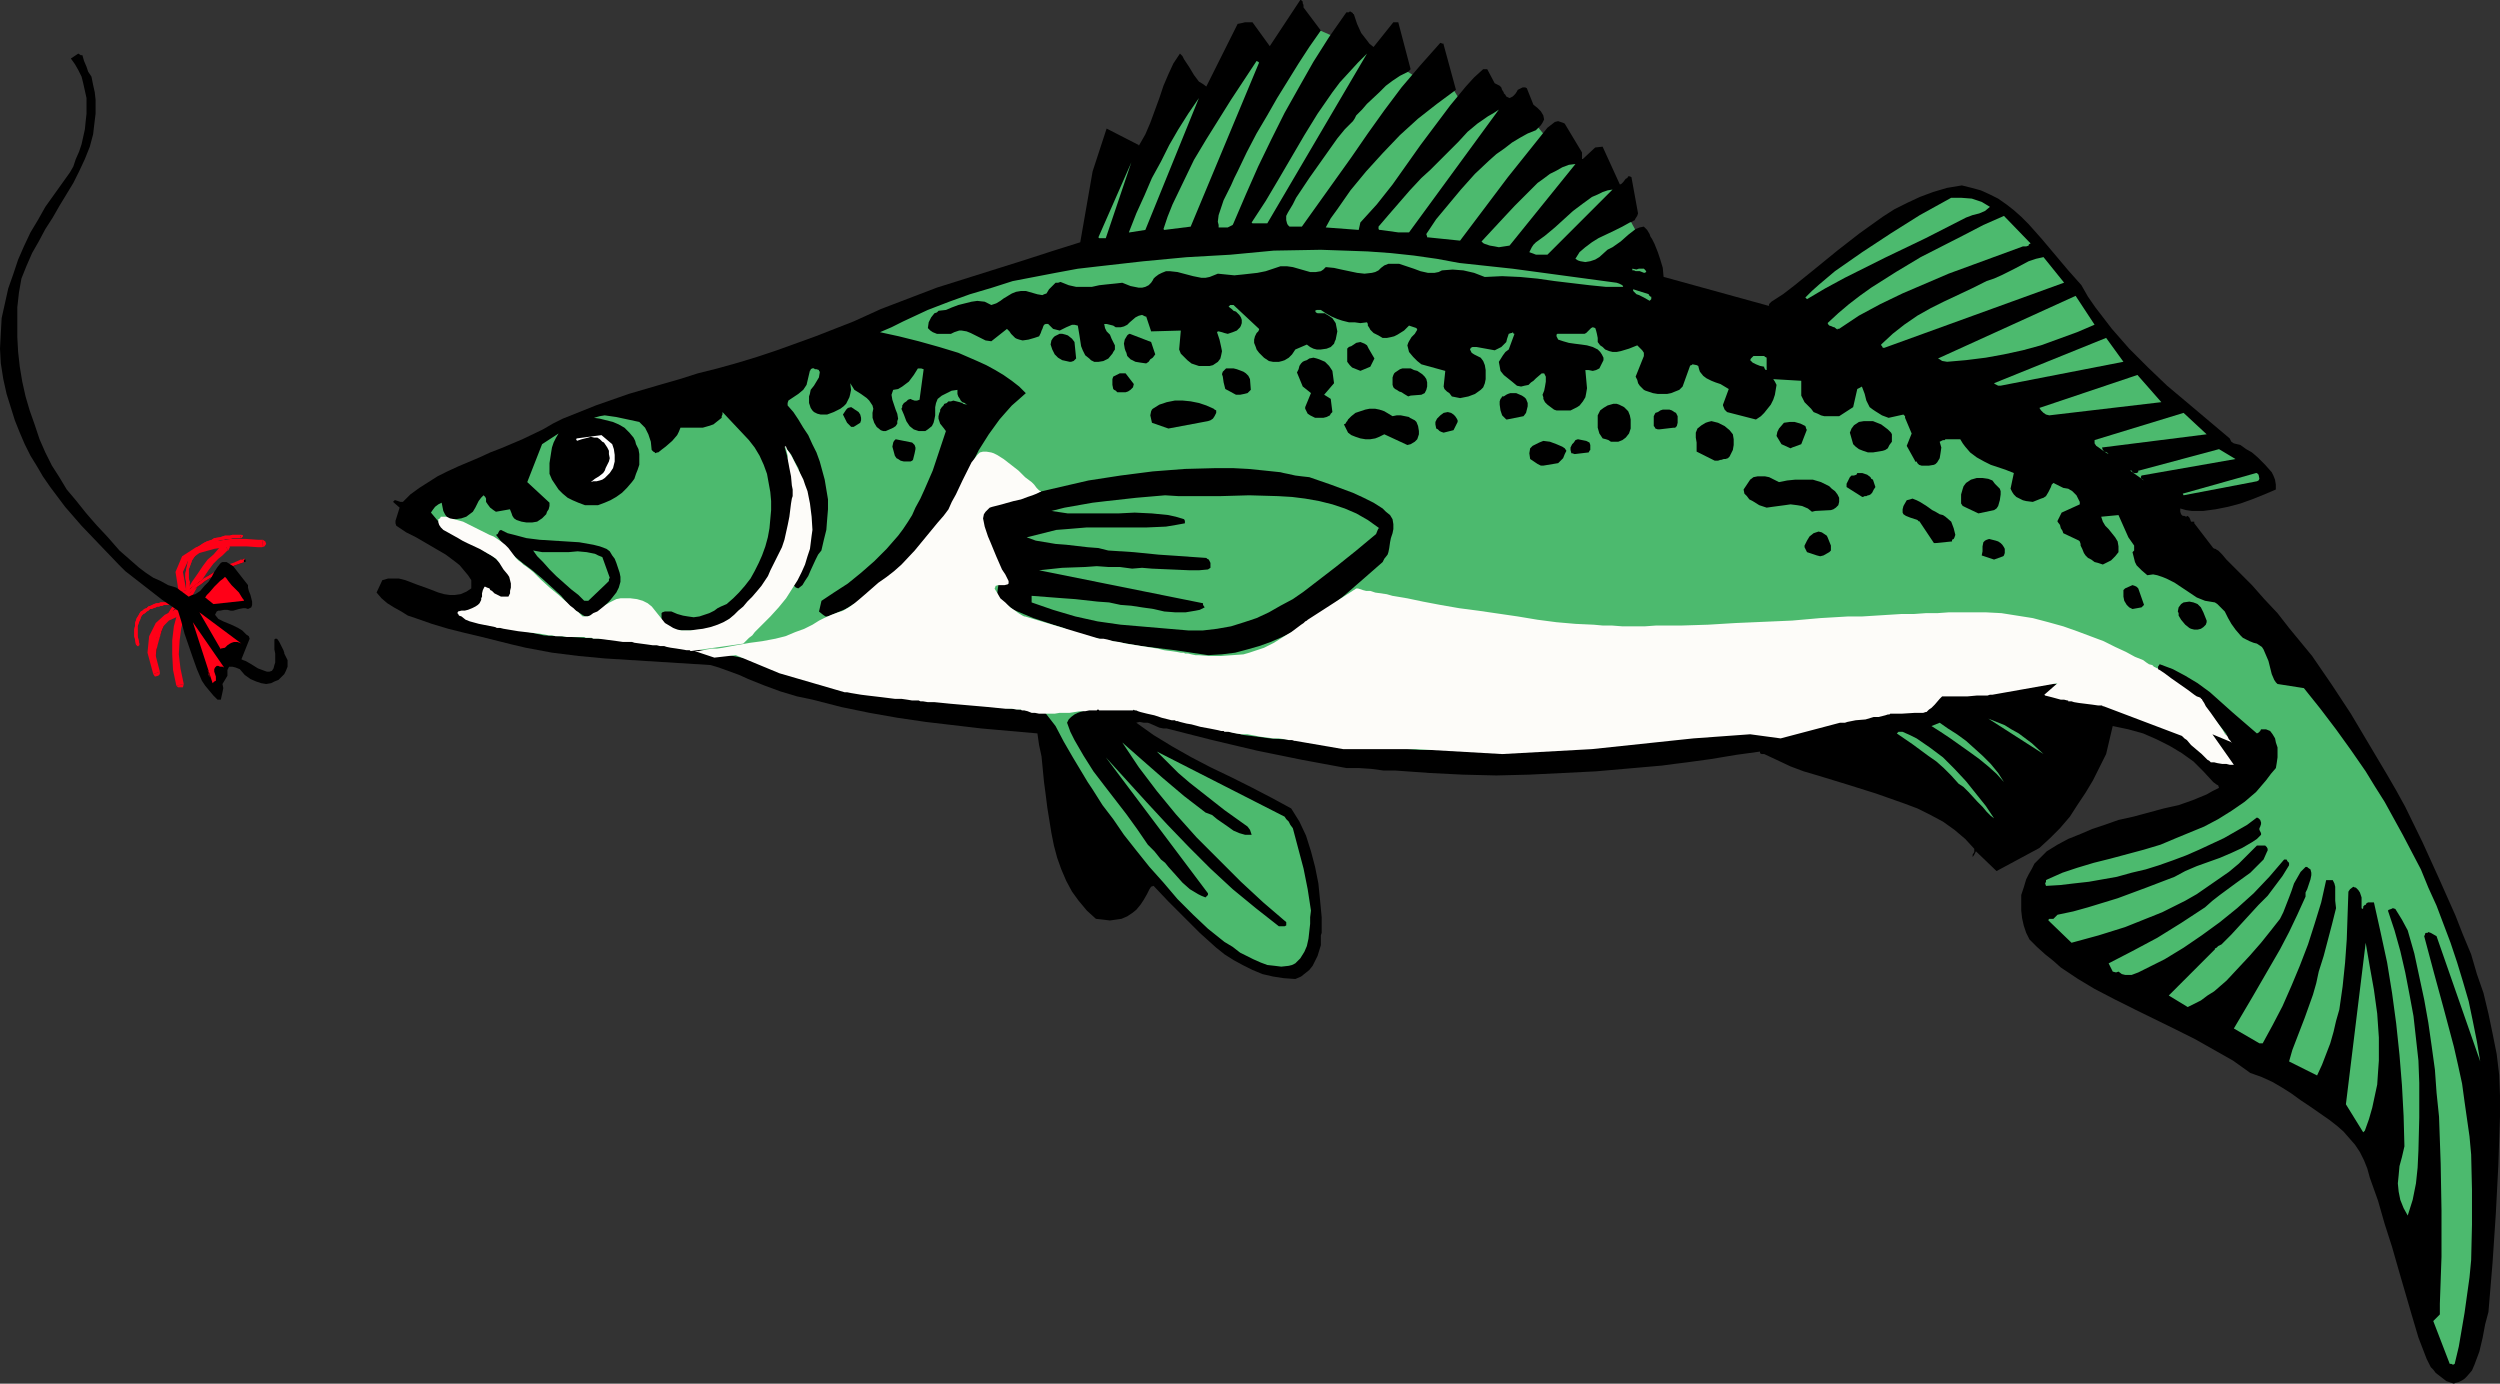<?xml version="1.0" encoding="UTF-8" standalone="no"?>
<svg
   version="1.0"
   width="129.724mm"
   height="71.798mm"
   id="svg82"
   sodipodi:docname="Fish 027.wmf"
   xmlns:inkscape="http://www.inkscape.org/namespaces/inkscape"
   xmlns:sodipodi="http://sodipodi.sourceforge.net/DTD/sodipodi-0.dtd"
   xmlns="http://www.w3.org/2000/svg"
   xmlns:svg="http://www.w3.org/2000/svg">
  <rect width="100%" height="100%" fill="#333333" stroke="none"/>
  <sodipodi:namedview
     id="namedview82"
     pagecolor="#ffffff"
     bordercolor="#000000"
     borderopacity="0.25"
     inkscape:showpageshadow="2"
     inkscape:pageopacity="0.0"
     inkscape:pagecheckerboard="0"
     inkscape:deskcolor="#d1d1d1"
     inkscape:document-units="mm" />
  <defs
     id="defs1">
    <pattern
       id="WMFhbasepattern"
       patternUnits="userSpaceOnUse"
       width="6"
       height="6"
       x="0"
       y="0" />
  </defs>
  <path
     style="fill:#ff0017;fill-opacity:1;fill-rule:evenodd;stroke:none"
     d="m 44.763,107.963 0.323,-0.646 -0.162,-0.485 -0.323,-0.323 -0.646,0.162 z"
     id="path1" />
  <path
     style="fill:#ff0017;fill-opacity:1;fill-rule:evenodd;stroke:none"
     d="m 36.037,134.146 -0.646,-3.071 -0.323,-2.748 0.162,-2.748 0.323,-2.424 0.646,-2.424 0.808,-2.101 0.808,-1.939 0.97,-1.778 1.131,-1.616 0.97,-1.455 0.97,-1.293 0.97,-0.97 0.808,-0.646 0.646,-0.646 0.323,-0.323 h 0.162 l -0.808,-1.293 -0.162,0.162 -0.485,0.323 -0.485,0.485 -0.97,1.131 -1.131,0.97 -0.97,1.293 -0.97,1.455 -1.131,1.616 -1.131,1.939 -0.97,2.101 -0.808,2.263 -0.646,2.424 -0.323,2.748 v 2.748 l 0.162,3.071 0.646,3.071 z"
     id="path2" />
  <path
     style="fill:#ff0017;fill-opacity:1;fill-rule:evenodd;stroke:none"
     d="m 34.582,134.469 0.323,0.323 h 0.485 0.485 l 0.162,-0.646 z"
     id="path3" />
  <path
     style="fill:#000000;fill-opacity:1;fill-rule:evenodd;stroke:none"
     d="m 48.157,110.226 v -0.485 h -0.323 -0.323 l -0.323,0.162 -0.323,0.162 -0.97,0.323 -0.646,0.323 -1.454,0.646 -0.646,0.323 -0.808,0.485 -0.808,0.323 -0.808,0.485 -0.808,0.646 -0.808,0.485 -0.808,0.646 -0.97,0.646 -0.808,0.808 -1.454,1.455 -1.616,1.778 -1.131,2.101 -0.646,0.97 -0.485,1.131 -0.808,2.263 -0.162,1.293 -0.162,1.455 v 1.455 h 0.485 v -1.455 l 0.162,-1.293 0.162,-1.293 0.808,-2.263 0.485,-1.131 0.485,-0.97 1.293,-1.939 1.454,-1.616 1.616,-1.616 0.808,-0.808 0.646,-0.485 0.97,-0.646 0.808,-0.646 0.808,-0.485 0.808,-0.485 0.808,-0.485 0.646,-0.323 0.808,-0.323 1.293,-0.646 0.646,-0.323 0.97,-0.323 0.485,-0.162 0.162,-0.162 h 0.162 0.323 v -0.485 z"
     id="path4" />
  <path
     style="fill:#ff0017;fill-opacity:1;fill-rule:evenodd;stroke:none"
     d="m 48.157,109.58 h -0.162 v 0.162 h -0.162 v 0 0.162 0 0.162 0.162 h 0.162 v 0 h 0.162 v -0.646 h -0.323 l -0.323,0.162 h -0.323 l -0.323,0.162 -1.131,0.485 -0.485,0.162 -1.454,0.646 -0.646,0.485 -0.808,0.323 -0.808,0.485 -0.808,0.485 -0.808,0.485 -0.808,0.646 -0.97,0.646 -0.808,0.646 -0.808,0.646 -1.616,1.616 -1.454,1.778 -1.131,1.939 -0.646,1.131 -0.646,1.131 -0.646,2.263 -0.323,1.293 -0.162,1.455 v 1.455 l 0.162,0.162 v 0 0 l 0.162,0.162 v 0 l 0.162,-0.162 v 0 h 0.162 v -0.162 0 -1.455 l 0.162,-1.293 0.323,-1.293 0.646,-2.263 0.485,-1.131 0.646,-0.97 1.131,-1.939 1.454,-1.616 1.616,-1.616 0.808,-0.646 0.646,-0.646 0.97,-0.646 0.808,-0.646 0.808,-0.485 0.808,-0.485 0.808,-0.485 0.646,-0.323 0.808,-0.323 1.293,-0.646 0.646,-0.323 0.97,-0.323 0.485,-0.162 0.323,-0.162 v 0 h 0.323 z"
     id="path5" />
  <path
     style="fill:#ff0017;fill-opacity:1;fill-rule:evenodd;stroke:none"
     d="m 47.349,104.893 v 0 0.162 h -0.162 v 0.162 h -0.162 v 0.162 h 0.162 v 0.162 h 0.162 v 0 0 l 0.323,-0.485 -0.323,-0.162 h -0.323 -1.131 -0.323 l -0.485,0.162 h -0.323 -0.646 l -0.485,0.162 -0.485,0.162 -1.131,0.162 -0.485,0.323 -0.485,0.162 -0.485,0.162 -0.646,0.323 -0.485,0.323 -0.485,0.323 -0.808,0.97 -0.323,0.485 -0.323,0.323 -0.485,0.646 -0.162,0.646 -0.323,1.455 -0.162,0.808 v 0.808 l 0.162,0.97 v 0 l 0.162,0.162 v 0 h 0.323 v 0 l 0.162,-0.162 v -0.162 l -0.162,-0.808 v -0.808 -0.808 l 0.485,-1.293 0.162,-0.485 0.323,-0.485 0.323,-0.485 0.323,-0.485 0.646,-0.808 0.485,-0.162 0.485,-0.485 0.485,-0.162 0.646,-0.162 0.485,-0.323 0.485,-0.162 0.97,-0.323 h 0.485 l 0.485,-0.162 h 0.485 0.323 l 0.485,-0.162 h 0.323 1.454 v -0.162 l -0.162,0.162 z"
     id="path6" />
  <path
     style="fill:#ff0017;fill-opacity:1;fill-rule:evenodd;stroke:none"
     d="m 37.168,114.105 v 0 l -0.162,-0.162 v 0 h -0.323 -0.162 v 0.162 1.616 0.646 0.646 0.485 0.97 l -0.162,0.162 -0.162,0.485 -0.162,0.162 -0.162,0.162 v 0 l -0.162,0.162 -0.162,-0.162 h -0.162 v 0 l -0.162,-0.162 -0.323,-0.162 -0.323,-0.323 v -0.162 l -0.323,-0.162 v 0 -0.162 0 -0.162 h -0.162 -0.162 v 0 h -0.162 v 0 0.162 h -0.162 v 0.162 0 l 0.162,0.323 0.162,0.162 v 0 l 0.162,0.162 0.485,0.485 0.323,0.162 0.162,0.162 0.162,0.162 h 0.162 l 0.162,0.162 h 0.323 l 0.162,-0.162 0.162,-0.162 0.323,-0.162 0.162,-0.323 0.323,-0.485 v -0.485 l 0.162,-0.323 v -0.646 -0.485 -0.646 -0.646 z"
     id="path7" />
  <path
     style="fill:#ff0017;fill-opacity:1;fill-rule:evenodd;stroke:none"
     d="m 34.259,118.469 v -0.162 0 -0.162 h -0.162 -0.162 v 0 h -0.162 v 0 0.162 h -0.162 v 0.162 l 0.323,-0.323 h -0.162 l -0.162,-0.162 -0.162,0.162 -0.162,-0.162 h -0.485 l -0.323,0.162 h -0.323 -0.323 -0.323 l -0.485,0.162 h -0.323 l -0.485,0.162 -0.323,0.162 -0.323,0.162 -0.485,0.162 -0.323,0.323 -0.485,0.162 -0.323,0.323 -0.323,0.162 -0.323,0.485 -0.162,0.323 -0.323,0.485 -0.162,0.485 -0.162,0.485 v 0.485 l -0.162,0.808 v 0.485 0.808 l 0.162,0.646 0.162,0.97 0.162,0.162 v 0 0 l 0.162,0.162 h 0.162 v -0.162 0 h 0.162 v -0.162 -0.162 l -0.162,-0.808 -0.162,-0.646 v -0.808 -0.485 -0.646 l 0.162,-0.485 0.162,-0.485 0.162,-0.323 0.162,-0.485 0.162,-0.323 0.323,-0.323 0.323,-0.162 0.323,-0.323 0.323,-0.162 0.323,-0.323 h 0.323 l 0.323,-0.162 0.485,-0.162 0.323,-0.162 h 0.323 l 0.323,-0.162 h 0.323 l 0.323,-0.162 h 0.323 0.323 0.485 0.323 v 0 h 0.162 0.162 z"
     id="path8" />
  <path
     style="fill:#ff0017;fill-opacity:1;fill-rule:evenodd;stroke:none"
     d="m 47.349,104.893 v 0 0.162 h -0.162 v 0.162 h -0.162 v 0.162 h 0.162 v 0.162 h 0.162 v 0 0 l 0.323,-0.485 -0.323,-0.162 h -0.323 -1.131 -0.323 l -0.485,0.162 h -0.323 -0.646 l -0.485,0.162 -0.485,0.162 -1.131,0.162 -0.485,0.323 -0.485,0.162 -0.485,0.162 -0.646,0.323 -0.485,0.323 -0.485,0.323 -0.808,0.97 -0.323,0.485 -0.323,0.323 -0.485,0.646 -0.162,0.646 -0.323,1.455 -0.162,0.808 v 0.808 l 0.162,0.97 v 0 l 0.162,0.162 v 0 h 0.323 v 0 l 0.162,-0.162 v -0.162 l -0.162,-0.808 v -0.808 -0.808 l 0.485,-1.293 0.162,-0.485 0.323,-0.485 0.323,-0.485 0.323,-0.485 0.646,-0.808 0.485,-0.162 0.485,-0.485 0.485,-0.162 0.646,-0.162 0.485,-0.323 0.485,-0.162 0.97,-0.323 h 0.485 l 0.485,-0.162 h 0.485 0.323 l 0.485,-0.162 h 0.323 1.454 v -0.162 l -0.162,0.162 z"
     id="path9" />
  <path
     style="fill:#ff0017;fill-opacity:1;fill-rule:evenodd;stroke:none"
     d="m 37.168,114.105 v 0 l -0.162,-0.162 v 0 h -0.323 -0.162 v 0.162 1.616 0.646 0.646 0.485 0.97 l -0.162,0.162 -0.162,0.485 -0.162,0.162 -0.162,0.162 v 0 l -0.162,0.162 -0.162,-0.162 h -0.162 v 0 l -0.162,-0.162 -0.323,-0.162 -0.323,-0.323 v -0.162 l -0.323,-0.162 v 0 -0.162 0 -0.162 h -0.162 -0.162 v 0 h -0.162 v 0 0.162 h -0.162 v 0.162 0 l 0.162,0.323 0.162,0.162 v 0 l 0.162,0.162 0.485,0.485 0.323,0.162 0.162,0.162 0.162,0.162 h 0.162 l 0.162,0.162 h 0.323 l 0.162,-0.162 0.162,-0.162 0.323,-0.162 0.162,-0.323 0.323,-0.485 v -0.485 l 0.162,-0.323 v -0.646 -0.485 -0.646 -0.646 z"
     id="path10" />
  <path
     style="fill:#ff0017;fill-opacity:1;fill-rule:evenodd;stroke:none"
     d="m 34.259,118.469 v -0.162 0 -0.162 h -0.162 -0.162 v 0 h -0.162 v 0 0.162 h -0.162 v 0.162 l 0.323,-0.323 h -0.162 l -0.162,-0.162 -0.162,0.162 -0.162,-0.162 h -0.485 l -0.323,0.162 h -0.323 -0.323 -0.323 l -0.485,0.162 h -0.323 l -0.485,0.162 -0.323,0.162 -0.323,0.162 -0.485,0.162 -0.323,0.323 -0.485,0.162 -0.323,0.323 -0.323,0.162 -0.323,0.485 -0.162,0.323 -0.323,0.485 -0.162,0.485 -0.162,0.485 v 0.485 l -0.162,0.808 v 0.485 0.808 l 0.162,0.646 0.162,0.97 0.162,0.162 v 0 0 l 0.162,0.162 h 0.162 v -0.162 0 h 0.162 v -0.162 -0.162 l -0.162,-0.808 -0.162,-0.646 v -0.808 -0.485 -0.646 l 0.162,-0.485 0.162,-0.485 0.162,-0.323 0.162,-0.485 0.162,-0.323 0.323,-0.323 0.323,-0.162 0.323,-0.323 0.323,-0.162 0.323,-0.323 h 0.323 l 0.323,-0.162 0.485,-0.162 0.323,-0.162 h 0.323 l 0.323,-0.162 h 0.323 l 0.323,-0.162 h 0.323 0.323 0.485 0.323 v 0 h 0.162 0.162 z"
     id="path11" />
  <path
     style="fill:#ff0017;fill-opacity:1;fill-rule:evenodd;stroke:none"
     d="m 51.389,107.317 0.485,-0.162 0.323,-0.485 -0.162,-0.485 -0.485,-0.323 z"
     id="path12" />
  <path
     style="fill:#ff0017;fill-opacity:1;fill-rule:evenodd;stroke:none"
     d="m 36.522,115.721 -0.646,-3.556 0.97,-2.101 2.262,-1.616 2.909,-0.808 3.232,-0.485 h 3.07 l 2.262,0.162 h 0.808 l 0.162,-1.455 h -0.97 l -2.262,-0.162 h -3.07 l -3.394,0.485 -3.394,1.131 -2.747,1.778 -1.293,3.071 0.646,4.041 z"
     id="path13" />
  <path
     style="fill:#ff0017;fill-opacity:1;fill-rule:evenodd;stroke:none"
     d="m 38.138,120.247 v -1.455 l -0.646,1.131 0.162,0.808 0.162,0.808 v 0.323 l 1.293,-0.162 -0.485,-0.485 -0.808,-2.101 -1.293,-3.394 -1.454,0.485 1.454,3.556 0.97,1.939 0.323,0.808 1.454,-0.323 v -0.97 l -0.162,-0.808 -0.162,-0.646 -0.808,0.485 v -1.455 z"
     id="path14" />
  <path
     style="fill:#ff0017;fill-opacity:1;fill-rule:evenodd;stroke:none"
     d="m 31.35,131.722 -0.97,-3.717 0.323,-2.909 0.97,-1.939 1.454,-1.455 1.778,-0.808 1.616,-0.323 1.293,-0.323 h 0.323 v -1.455 h -0.646 l -1.293,0.323 -1.939,0.485 -1.939,0.97 -1.778,1.616 -1.293,2.586 -0.323,3.232 1.131,4.202 z"
     id="path15" />
  <path
     style="fill:#ff0017;fill-opacity:1;fill-rule:evenodd;stroke:none"
     d="m 30.058,132.207 0.323,0.485 0.646,-0.162 0.323,-0.323 v -0.485 z"
     id="path16" />
  <path
     style="fill:#4cba6e;fill-opacity:1;fill-rule:evenodd;stroke:none"
     d="m 229.149,43.961 25.694,-39.759 6.626,2.909 9.534,6.626 3.555,-0.646 4.525,2.909 h 5.01 l 2.262,3.717 13.898,3.556 3.717,4.525 15.352,14.708 3.07,5.657 v 0.162 h -0.162 l -0.162,0.162 -0.162,0.323 -0.162,0.323 -0.646,0.97 -0.646,1.131 -0.646,1.131 -0.646,0.808 -0.162,0.323 -0.162,0.323 -0.162,0.162 h -0.162 -1.293 -0.485 -1.454 l -1.778,-0.162 h -1.939 l -2.424,-0.162 -2.586,-0.162 h -2.747 l -3.07,-0.162 -3.232,-0.162 -3.232,-0.162 -6.949,-0.323 -7.11,-0.323 -7.272,-0.323 -6.949,-0.323 -3.232,-0.162 -3.232,-0.162 -3.07,-0.162 -2.747,-0.162 -2.586,-0.162 h -2.424 l -1.939,-0.162 h -1.778 l -1.454,-0.162 h -0.97 -0.323 -0.485 z"
     id="path17" />
  <path
     style="fill:#000000;fill-opacity:1;fill-rule:evenodd;stroke:none"
     d="m 481.567,271.202 0.646,-0.162 0.646,-0.323 0.485,-0.323 0.485,-0.485 0.97,-1.131 0.485,-1.131 0.97,-2.586 0.646,-2.748 0.485,-2.586 0.646,-2.424 0.808,-9.697 0.646,-9.697 0.485,-9.374 0.323,-9.536 v -4.202 l -0.162,-4.041 -0.485,-4.041 -0.808,-4.041 -0.808,-3.879 -0.97,-4.041 -1.293,-3.717 -1.131,-3.879 -1.616,-3.879 -1.454,-3.717 -3.232,-7.273 -3.232,-7.111 -3.394,-6.95 -1.778,-3.232 -1.778,-3.071 -3.555,-5.98 -3.555,-5.98 -3.717,-5.657 -3.878,-5.657 -2.262,-2.748 -2.262,-2.748 -2.262,-2.909 -2.586,-2.748 -2.424,-2.748 -2.909,-2.909 -2.101,-2.101 -0.808,-0.97 -0.808,-0.808 -0.323,-0.162 -0.162,-0.162 h -0.162 l -0.323,-0.162 -3.717,-4.849 v -0.162 -0.162 h -0.646 v 0 l -0.162,-0.485 -0.162,-0.323 -0.162,-0.162 -0.162,-0.162 -0.323,0.162 -0.323,-0.162 h -0.323 l -0.323,-0.323 -0.162,-0.485 v -0.323 -0.323 l 1.131,0.323 1.131,0.162 h 1.131 1.131 l 2.424,-0.323 2.424,-0.485 2.424,-0.646 2.262,-0.808 2.424,-0.97 2.262,-0.97 v -0.97 l -0.162,-0.97 -0.323,-0.808 -0.323,-0.646 -1.293,-1.455 -1.454,-1.455 -1.131,-0.97 -1.131,-0.646 -1.131,-0.808 -1.293,-0.323 -0.485,-0.323 -0.162,-0.323 -0.162,-0.323 -8.242,-6.95 -4.04,-3.394 -3.717,-3.556 -3.717,-3.717 -3.394,-3.879 -1.616,-2.101 -1.616,-2.101 -1.454,-2.101 -1.293,-2.263 -2.586,-2.909 -2.586,-3.071 -2.586,-3.071 -2.586,-2.909 -1.454,-1.455 -1.454,-1.293 -1.454,-1.131 -1.616,-1.131 -1.616,-0.808 -1.778,-0.808 -1.778,-0.485 -1.939,-0.485 -2.909,0.485 -2.747,0.808 -2.586,0.97 -2.424,1.131 -2.586,1.293 -2.262,1.455 -2.262,1.616 -2.262,1.616 -4.363,3.394 -4.363,3.556 -4.202,3.394 -2.101,1.616 -2.262,1.455 -0.485,0.485 v 0.323 h -0.162 l -20.523,-5.657 -0.162,-1.778 -0.485,-1.616 -0.485,-1.455 -0.323,-0.808 -0.323,-0.808 -0.485,-0.97 -0.323,-0.485 -0.162,-0.485 -0.485,-0.808 -0.646,-0.646 -0.808,0.162 -0.808,0.323 -1.454,1.131 -1.454,1.293 -1.616,1.131 -0.97,0.485 -1.616,1.455 -0.808,0.485 -0.97,0.323 -0.97,0.162 -0.97,-0.162 -0.485,-0.162 -0.485,-0.323 0.808,-1.293 1.131,-0.97 1.293,-0.97 1.293,-0.808 3.07,-1.455 1.616,-0.808 1.454,-0.808 0.485,-0.162 0.162,-0.162 h 0.162 l 0.162,-0.162 0.162,-0.323 0.323,-0.485 0.162,-0.485 -1.293,-7.111 -0.323,-0.162 h -0.323 l -0.162,0.323 -0.323,0.162 -0.485,0.646 -0.323,0.323 -0.323,0.162 -3.394,-7.435 -1.454,0.162 -2.424,2.263 h -0.162 V 31.031 30.708 30.385 29.9 l -3.394,-5.657 -0.323,-0.162 -0.97,-0.323 -0.646,0.162 -1.454,1.131 -7.757,9.697 -9.373,12.445 -6.302,-0.646 v 0 h -0.162 v -0.162 l -0.162,-0.485 1.939,-2.909 2.424,-2.909 2.424,-2.909 2.747,-3.071 2.747,-2.586 1.454,-1.293 1.616,-1.131 1.454,-1.131 1.616,-0.97 1.454,-0.808 1.616,-0.646 0.97,-0.97 0.323,-0.485 0.323,-0.646 -0.162,-0.808 -0.485,-0.808 -0.646,-0.646 -0.808,-0.646 -1.293,-3.232 -0.323,-0.162 h -0.485 l -0.97,0.485 -0.162,0.323 -0.323,0.485 -0.485,0.485 -0.646,0.323 -0.646,-0.323 -0.162,-0.323 -0.323,-0.323 V 18.102 l -0.323,-0.485 -0.162,-0.485 -0.323,-0.323 -0.97,-0.485 -1.454,-2.748 h -0.808 l -1.778,1.616 -1.616,1.778 -3.07,3.717 -2.909,3.879 -2.909,3.879 -2.747,3.879 -2.747,3.879 -3.07,3.879 -3.232,3.556 -0.323,1.455 -6.464,-0.485 0.97,-1.778 1.293,-1.778 2.586,-3.717 3.07,-3.717 3.232,-3.556 3.394,-3.556 3.555,-3.232 3.717,-2.909 3.717,-2.748 -2.424,-8.889 V 8.566 h -0.162 l -0.485,-0.162 -3.878,4.364 -3.717,4.364 -3.394,4.525 -3.232,4.525 -3.232,4.687 -3.232,4.525 -3.232,4.525 -3.232,4.525 h -2.424 l -0.323,-0.323 -0.162,-0.323 -0.162,-0.646 v -0.808 l 0.323,-0.646 0.97,-1.616 0.323,-0.646 0.323,-0.646 2.586,-3.879 2.747,-3.879 2.747,-3.879 1.454,-1.778 1.616,-1.616 0.323,-0.485 0.162,-0.323 0.162,-0.323 1.131,-1.131 0.97,-1.131 2.424,-2.263 1.293,-1.293 1.293,-0.97 1.454,-0.97 1.616,-0.808 0.162,-0.162 0.162,-0.162 0.162,-0.162 -2.424,-9.212 h -0.162 -0.162 -0.646 l -3.878,4.849 -0.808,-0.646 -0.485,-0.646 -1.131,-1.455 -0.808,-1.778 -0.646,-1.939 h -0.162 V 2.586 l -0.485,-0.323 h -0.162 l -0.162,0.162 h -0.485 l -3.394,4.849 -3.07,4.849 -2.747,4.849 -2.909,5.172 -2.586,5.172 -2.586,5.334 -2.424,5.495 -2.424,5.657 -0.162,0.323 -0.323,0.162 -0.646,0.323 h -1.778 v -0.485 l -0.162,-0.646 0.162,-1.293 0.485,-1.455 0.485,-1.455 1.454,-2.909 0.646,-1.455 0.646,-1.293 1.778,-3.717 1.939,-3.717 2.101,-3.556 1.939,-3.394 2.101,-3.394 2.101,-3.394 2.101,-3.232 2.262,-3.232 -3.394,-4.525 V 0.97 L 255.489,0.646 V 0.323 L 255.328,0.162 255.166,0 h -0.162 l -5.979,9.051 -3.394,-4.687 h -0.646 -0.808 l -0.646,0.162 -0.808,0.162 -6.141,12.283 v 0 l -0.646,-0.485 -0.808,-0.485 -0.485,-0.646 -0.485,-0.646 -0.97,-1.616 -0.97,-1.455 -0.323,-0.646 -0.485,-0.485 -0.646,0.97 -0.646,0.97 -0.97,2.101 -0.97,2.263 -0.808,2.424 -1.778,4.849 -0.97,2.263 -1.293,2.263 V 28.445 l -6.302,-3.232 -2.747,8.404 -2.424,13.899 -5.656,1.778 -5.494,1.778 -11.312,3.556 -5.656,1.778 -5.494,2.101 -5.494,2.101 -5.333,2.424 -7.434,2.909 -7.595,2.748 -3.878,1.293 -3.717,1.131 -4.04,1.131 -3.878,0.97 -3.555,1.131 -3.394,0.97 -6.626,1.939 -6.464,2.263 -3.232,1.293 -3.232,1.293 -1.939,0.97 -1.939,1.131 -4.04,1.939 -4.202,1.778 -2.101,0.808 -2.101,0.97 -4.202,1.778 -2.101,0.97 -1.939,0.97 -1.778,1.131 -1.778,1.131 -1.778,1.293 -1.454,1.455 h -0.323 -0.162 l -0.97,-0.323 h -0.162 l -0.323,0.323 1.293,1.131 -0.808,2.586 v 0.485 l 0.162,0.485 1.939,1.293 1.939,0.97 1.939,1.131 1.939,1.131 1.939,1.131 1.939,1.455 0.808,0.646 0.808,0.97 0.808,0.97 0.646,0.97 v 1.616 l -0.97,0.646 -1.131,0.485 -1.131,0.162 H 88.234 l -1.131,-0.162 -1.131,-0.323 -2.101,-0.808 -2.262,-0.808 -2.101,-0.808 -1.293,-0.323 h -0.97 -1.131 l -1.131,0.323 v 0 l -1.131,2.424 0.97,1.131 1.131,0.97 1.293,0.808 1.454,0.808 1.293,0.808 1.454,0.485 3.232,1.131 3.232,0.97 3.232,0.808 3.394,0.808 3.232,0.808 2.586,0.646 2.747,0.646 5.171,0.97 5.171,0.646 5.171,0.485 10.342,0.646 10.342,0.646 1.131,0.323 0.97,0.323 1.778,0.646 1.778,0.646 1.778,0.808 3.232,1.293 3.07,1.131 3.232,0.97 3.07,0.646 5.656,1.455 5.494,1.131 5.494,0.97 5.494,0.808 5.494,0.646 5.494,0.646 10.989,0.97 0.323,2.263 0.485,2.263 0.485,5.01 0.323,2.424 0.323,2.586 0.808,5.01 0.485,2.424 0.646,2.424 0.808,2.263 0.97,2.263 1.131,2.101 1.293,1.778 1.616,1.939 1.778,1.616 1.454,0.162 1.293,0.162 1.131,-0.162 1.131,-0.162 1.131,-0.485 0.97,-0.646 0.808,-0.646 0.808,-0.97 0.646,-0.97 0.646,-1.131 0.485,-0.97 0.323,-0.485 0.485,-0.162 2.909,3.071 3.07,3.071 3.07,3.071 1.616,1.455 1.616,1.455 1.616,1.293 1.778,1.131 1.778,0.97 1.939,0.97 1.939,0.808 2.101,0.485 2.101,0.323 2.262,0.162 1.131,-0.485 0.808,-0.646 0.808,-0.646 0.646,-0.808 0.485,-0.97 0.485,-0.97 0.646,-2.101 v -1.939 l 0.162,-0.485 v -3.071 l -0.323,-3.394 -0.323,-3.232 -0.646,-3.232 -0.808,-3.071 -0.97,-3.071 -1.293,-2.748 -0.808,-1.293 -0.808,-1.293 -3.878,-2.101 -4.04,-2.101 -3.878,-1.939 -4.04,-1.939 -3.717,-1.939 -3.717,-2.101 -3.717,-2.263 -3.394,-2.424 0.646,-0.162 0.808,0.162 h 0.808 l 0.808,0.323 1.454,0.646 0.808,0.162 h 0.646 l 8.888,2.263 8.888,2.101 8.726,1.778 4.363,0.808 4.363,0.808 h 2.424 l 2.424,0.162 2.424,0.323 h 2.262 l 6.787,0.485 6.464,0.323 6.626,0.162 6.464,-0.162 6.626,-0.323 6.464,-0.323 12.928,-1.131 2.424,-0.323 2.586,-0.323 4.686,-0.646 4.848,-0.808 4.686,-0.646 v 0.323 l 0.323,0.162 h 0.162 0.323 l 2.424,1.131 2.747,1.293 2.586,0.97 2.747,0.808 5.818,1.778 5.656,1.778 2.747,0.97 2.747,0.97 2.586,0.97 2.586,1.293 2.424,1.293 2.262,1.616 2.101,1.778 1.778,1.939 v 0.323 0.323 l -0.323,0.485 v 0.485 l 0.323,-0.485 0.323,-0.646 4.04,3.879 8.403,-4.525 v 0 l 2.101,-1.939 1.939,-1.939 1.939,-2.263 1.454,-2.263 1.616,-2.424 1.454,-2.424 2.586,-5.172 1.293,-5.495 3.07,0.646 2.909,0.808 2.586,1.131 2.586,1.293 2.424,1.455 2.262,1.616 1.939,1.939 1.939,2.101 0.646,0.485 0.323,0.162 0.162,0.485 -1.293,0.646 -1.131,0.646 -2.747,1.131 -2.747,0.97 -2.909,0.646 -5.979,1.616 -2.909,0.646 -2.747,0.97 -2.424,0.808 -2.262,0.97 -2.424,0.97 -2.101,1.131 -2.101,1.293 -0.808,0.808 -0.808,0.808 -0.808,0.808 -0.485,0.97 -0.646,1.131 -0.485,0.97 -0.485,1.616 -0.485,1.455 v 1.616 1.455 l 0.162,1.455 0.323,1.455 0.485,1.455 0.646,1.293 1.454,1.455 1.616,1.455 1.616,1.293 1.454,1.293 3.394,2.263 3.232,1.939 4.04,2.101 3.878,1.939 7.918,3.879 3.878,1.939 3.717,2.101 3.717,2.101 3.394,2.424 2.262,0.808 2.101,0.97 1.939,1.131 1.778,1.131 1.778,1.293 1.939,1.293 3.717,2.586 1.454,1.131 1.293,1.131 1.131,1.293 1.131,1.293 0.97,1.455 0.808,1.616 0.646,1.616 0.485,1.778 1.616,4.525 1.293,4.525 1.454,4.525 1.293,4.525 2.586,8.889 1.293,4.364 1.616,4.202 0.808,1.616 0.485,0.485 0.485,0.646 2.101,1.616 1.454,0.485 z"
     id="path18" />
  <path
     style="fill:#4cba6e;fill-opacity:1;fill-rule:evenodd;stroke:none"
     d="m 481.083,267.646 0.323,-0.162 0.808,-3.394 1.131,-6.627 0.97,-6.95 0.323,-3.394 0.162,-6.95 v -6.788 l -0.162,-6.95 -0.323,-3.556 -0.485,-3.394 -0.485,-3.394 -0.485,-3.556 -0.808,-3.717 -0.808,-3.556 -1.939,-7.273 -1.939,-7.111 -1.939,-7.273 0.162,-0.323 v -0.162 l 0.162,-0.162 h 0.323 l 0.162,-0.162 0.485,0.162 1.131,0.646 8.565,24.567 -0.646,-3.879 -0.808,-4.041 -0.808,-3.879 -1.131,-3.879 -1.131,-3.717 -1.293,-3.879 -2.747,-7.273 -1.616,-3.556 -1.454,-3.556 -1.778,-3.394 -1.778,-3.394 -1.778,-3.232 -1.778,-3.232 -1.939,-3.071 -1.778,-2.909 -2.909,-4.202 -2.909,-4.041 -3.07,-4.041 -3.232,-4.041 -5.171,-0.808 -0.323,-0.323 -0.323,-0.485 -0.485,-1.131 -0.323,-1.293 -0.323,-1.293 -0.485,-1.131 -0.485,-1.131 -0.323,-0.485 -0.485,-0.323 -0.485,-0.323 -0.646,-0.162 -0.808,-0.323 -0.646,-0.323 -0.646,-0.323 -0.485,-0.485 -0.97,-1.131 -0.808,-1.131 -0.646,-1.131 -0.646,-1.293 -0.97,-0.97 -0.485,-0.485 -0.485,-0.323 -0.97,-0.162 -0.97,-0.162 -0.808,-0.323 -0.808,-0.323 -1.454,-0.97 -1.454,-0.97 -1.454,-0.97 -1.616,-0.808 -0.808,-0.323 -0.97,-0.323 -0.808,-0.162 -1.131,0.162 -1.131,-0.97 -0.97,-0.97 -0.323,-0.646 -0.162,-0.646 -0.162,-0.646 -0.162,-0.646 0.323,-0.323 v -0.485 -0.485 l -1.131,-1.616 -1.939,-4.364 -3.394,0.323 0.323,0.97 0.485,0.808 0.646,0.646 0.646,0.808 0.646,0.808 0.485,0.808 0.162,0.97 v 0.646 0.485 l -0.646,0.808 -0.808,0.808 -0.97,0.485 -0.646,0.323 -0.97,-0.323 -0.646,-0.162 -0.646,-0.485 -0.646,-0.323 -0.485,-0.485 -0.323,-0.485 -0.323,-0.808 -0.323,-0.646 v -0.323 l -0.162,-0.485 -0.162,-0.162 -0.323,-0.162 -2.747,-1.293 -0.162,-0.485 -0.323,-0.485 -0.162,-0.646 -0.485,-0.646 v -0.162 l 0.808,-1.616 3.555,-1.616 v -0.485 l -0.162,-0.323 -0.485,-0.97 -0.808,-0.808 -0.808,-0.485 -0.97,-0.162 -0.646,-0.323 -1.293,-0.646 -0.323,0.323 -0.162,0.485 -0.485,0.97 -0.485,0.808 -0.485,0.323 -0.485,0.162 -1.616,0.646 -1.293,-0.162 -0.646,-0.162 -0.646,-0.323 -0.646,-0.323 -0.485,-0.485 -0.323,-0.485 -0.323,-0.646 0.646,-3.071 -1.616,-0.646 -1.454,-0.485 -1.454,-0.485 -1.293,-0.646 -1.454,-0.808 -1.293,-0.97 -0.97,-1.131 -0.485,-0.646 -0.485,-0.808 h -2.909 l -0.162,0.162 h -0.323 l -0.323,0.162 -0.323,0.162 0.323,1.131 -0.162,1.131 -0.162,0.97 -0.485,0.808 -0.323,0.323 -0.323,0.162 -0.97,0.162 h -1.131 -0.323 l -0.485,-0.162 -0.323,-0.323 -0.162,-0.323 h -0.323 v -0.162 l -1.616,-2.909 0.97,-2.424 -1.293,-3.071 v -0.323 l -0.323,-0.323 -2.909,0.646 -1.293,-0.485 -1.293,-0.808 -0.485,-0.323 -0.646,-0.485 -0.323,-0.646 -0.323,-0.646 -0.323,-1.293 -0.485,-1.293 -0.162,-0.162 -0.162,0.162 -0.646,0.323 -0.808,3.556 -2.747,1.778 h -1.454 -1.454 l -0.646,-0.162 -0.646,-0.323 -0.808,-0.323 -0.485,-0.646 -0.646,-0.646 -0.646,-0.646 -0.323,-0.646 -0.323,-0.646 v -1.616 -1.293 l -5.494,-0.323 0.323,0.485 0.323,0.646 -0.162,0.97 -0.162,0.97 -0.323,0.97 -0.485,0.97 -0.646,0.808 -0.646,0.808 -0.646,0.646 -0.97,0.646 -5.656,-1.455 -0.162,-0.162 -0.323,-0.323 -0.323,-0.808 v -0.162 l 1.131,-3.071 -0.808,-0.485 -0.808,-0.485 -0.97,-0.323 -0.808,-0.323 -0.97,-0.485 -0.646,-0.485 -0.646,-0.808 -0.162,-0.485 -0.162,-0.646 v 0 l -0.323,-0.162 -0.808,-0.162 -0.162,0.162 v 0 h -0.162 l -0.162,0.162 -1.454,4.041 -0.646,0.646 -0.808,0.323 -0.808,0.323 -0.808,0.162 h -0.97 -0.808 l -0.97,-0.162 -0.97,-0.323 -0.485,-0.162 -0.323,-0.162 -0.485,-0.485 -0.323,-0.323 -0.323,-0.485 -0.162,-0.646 -0.323,-0.646 1.616,-4.041 v -0.646 l -0.323,-0.485 -0.485,-0.485 -0.485,-0.485 -1.616,0.646 -1.616,0.485 -0.808,0.162 h -0.808 l -0.646,-0.162 -0.808,-0.323 -0.485,-0.485 -0.485,-0.323 -0.485,-0.646 v -0.485 -0.323 l -0.162,-0.808 -0.162,-0.646 -0.162,-0.485 -0.485,-0.162 -0.323,0.162 -0.485,0.485 -0.485,0.485 -0.323,0.162 h -0.485 -4.686 -0.162 l -0.162,0.162 v 0.323 l 0.162,0.323 0.162,0.323 0.97,0.323 1.131,0.323 1.131,0.162 1.293,0.162 1.131,0.162 1.131,0.323 0.97,0.485 0.485,0.485 0.323,0.485 0.162,0.323 0.162,0.323 v 0.485 l -0.808,1.616 -0.646,0.323 -0.646,0.162 -0.808,-0.162 h -0.646 l 0.162,1.778 0.162,1.778 -0.162,0.97 -0.162,0.808 -0.485,0.808 -0.646,0.808 -0.485,0.323 -0.646,0.323 -0.646,0.323 h -0.808 -1.454 -0.485 l -0.485,-0.162 -1.293,-0.97 -0.485,-0.485 -0.323,-0.646 v -0.323 l -0.162,-0.485 0.323,-0.808 0.162,-0.808 0.162,-0.97 v -0.97 l -0.162,-0.323 -0.162,-0.323 h -0.162 -0.323 l -1.131,0.97 -0.485,0.485 -0.485,0.323 -0.485,0.485 -0.808,0.162 -0.646,0.162 -0.808,-0.162 -0.97,-0.808 -0.808,-0.646 -0.808,-0.646 -0.646,-0.808 -0.323,-1.778 0.808,-1.293 0.485,-0.646 0.646,-0.485 1.131,-3.071 h -0.162 v 0 l -0.162,-0.323 -0.162,0.162 h -0.162 l -0.485,0.162 -0.162,0.485 -0.162,0.485 -0.162,0.646 -0.485,0.485 -0.485,0.485 -0.646,0.323 -0.646,0.323 -3.555,-0.646 h -0.808 l -0.323,0.162 -0.162,0.323 0.323,0.646 0.485,0.323 0.646,0.323 0.323,0.162 0.323,0.162 0.485,0.646 0.323,0.808 0.162,0.97 v 0.808 0.97 l -0.162,0.808 -0.323,0.808 -0.485,0.485 -1.131,0.808 -1.293,0.485 -0.808,0.162 -0.808,0.162 -0.808,-0.162 -0.808,-0.162 -0.485,-0.646 -0.485,-0.323 -0.485,-0.485 -0.162,-0.485 0.323,-3.071 -4.686,-1.293 -0.808,-0.646 -0.808,-0.808 -0.808,-0.97 -0.162,-0.646 -0.162,-0.646 0.162,-0.485 0.162,-0.323 0.485,-0.808 0.646,-0.646 0.485,-0.808 -0.162,-0.323 -0.485,-0.162 -0.485,-0.162 -0.485,-0.162 -0.97,0.97 -1.293,0.808 -0.646,0.323 -0.646,0.162 -0.808,0.162 h -0.808 l -0.808,-0.485 -0.97,-0.485 -0.646,-0.646 -0.162,-0.323 -0.323,-0.485 v -0.323 l -0.162,-0.323 -1.293,0.162 -1.131,-0.162 h -1.131 l -1.293,-0.323 -0.97,-0.323 -1.131,-0.485 -1.131,-0.646 -0.97,-0.646 h -0.485 -0.323 l -0.323,0.162 0.162,0.323 0.323,0.162 h 0.646 0.808 l 0.162,0.162 0.323,0.162 0.485,0.323 0.485,0.323 0.323,0.485 0.323,0.485 0.162,0.808 0.162,0.808 -0.162,0.808 -0.162,0.808 -0.162,0.323 -0.162,0.485 -0.646,0.646 -0.808,0.323 -1.131,0.162 h -0.808 l -0.646,-0.162 -0.646,-0.323 -0.646,-0.485 -2.262,0.97 -0.646,0.97 -0.646,0.646 -0.808,0.485 -0.485,0.162 -0.646,0.162 h -1.131 l -0.808,-0.162 -0.97,-0.646 -0.97,-0.97 -0.485,-0.646 -0.162,-0.485 -0.323,-0.808 v -0.646 l 0.162,-0.646 0.323,-0.646 0.162,-0.162 0.162,-0.162 0.162,-0.323 v -0.162 l -5.01,-4.687 h -0.485 -0.162 l -0.323,0.323 0.646,0.485 0.323,0.323 0.485,0.162 0.646,0.646 0.323,0.485 0.162,0.485 v 0.646 l -0.162,0.485 -0.162,0.323 -0.646,0.646 -0.808,0.323 -0.97,0.323 -0.646,-0.162 -0.485,-0.162 -0.646,-0.162 h -0.162 l -0.162,0.162 0.485,1.455 0.323,1.455 0.162,0.808 -0.162,0.808 -0.162,0.646 -0.485,0.646 -0.485,0.323 -0.485,0.323 -0.646,0.162 h -0.646 -1.454 l -1.454,-0.485 -0.808,-0.646 -0.646,-0.646 -0.646,-0.646 -0.323,-0.808 0.323,-3.717 -5.818,0.162 -0.97,-2.909 h -0.162 v 0 l -0.646,-0.323 -0.646,0.162 -0.646,0.323 -1.131,0.97 -0.485,0.485 -0.646,0.323 -0.646,0.162 h -0.97 l -0.485,-0.323 -0.646,-0.162 -0.646,-0.162 h -0.485 l 0.162,0.808 0.323,0.646 0.646,0.646 0.323,0.808 0.323,0.646 0.323,0.646 v 0.808 l -0.323,0.485 -0.162,0.323 -0.808,0.97 -0.97,0.485 -0.97,0.162 h -0.323 -0.485 l -0.646,-0.323 -0.323,-0.323 -0.808,-0.646 -0.485,-0.97 -0.323,-0.808 -0.323,-2.101 -0.162,-0.97 -0.162,-0.97 -0.646,-0.162 h -0.485 l -1.131,0.485 -0.646,0.323 -0.646,0.323 -0.646,-0.162 -0.646,-0.162 -0.323,-0.323 -0.485,-0.485 -0.162,-0.162 h -0.485 l -0.323,0.162 -0.162,0.323 -0.162,0.485 -0.162,0.323 -0.162,0.485 -0.162,0.323 -0.162,0.323 -0.97,0.323 -1.131,0.323 -1.131,0.162 -0.646,-0.162 -0.485,-0.162 -0.323,-0.162 -0.323,-0.323 -0.485,-0.485 -0.323,-0.485 -0.485,-0.485 -3.07,2.424 -1.131,-0.162 -0.97,-0.485 -0.97,-0.485 -0.97,-0.485 -0.808,-0.323 -0.97,-0.162 h -0.485 l -0.485,0.162 -0.485,0.162 -0.646,0.323 h -1.778 -0.97 l -0.808,-0.323 -0.485,-0.323 -0.485,-0.485 0.162,-1.131 0.485,-0.97 0.646,-0.808 0.485,-0.162 0.323,-0.323 1.454,-0.162 1.131,-0.485 1.293,-0.485 1.293,-0.323 1.293,-0.323 1.131,-0.162 1.454,0.162 0.646,0.323 0.646,0.323 0.97,-0.323 0.808,-0.485 0.646,-0.485 0.808,-0.485 0.808,-0.485 0.808,-0.323 0.97,-0.162 h 0.97 l 1.131,0.323 1.131,0.323 0.97,0.162 0.323,-0.162 0.485,-0.162 0.485,-0.808 0.646,-0.646 0.646,-0.646 h 0.485 l 0.485,-0.162 1.616,0.646 1.454,0.323 h 1.616 1.454 l 1.454,-0.323 1.454,-0.162 1.616,-0.162 1.454,-0.162 1.616,0.646 1.616,0.323 h 0.646 l 0.646,-0.162 0.646,-0.323 0.485,-0.485 0.323,-0.485 0.162,-0.323 0.323,-0.323 0.646,-0.485 0.646,-0.323 0.808,-0.323 h 0.808 l 1.454,0.162 3.07,0.808 1.616,0.323 h 0.808 l 0.808,-0.162 0.808,-0.323 0.808,-0.323 1.616,0.162 1.616,0.162 1.616,-0.162 1.454,-0.162 1.454,-0.162 1.616,-0.323 2.909,-0.97 h 1.293 l 1.131,0.162 1.131,0.323 1.131,0.323 1.131,0.323 h 1.131 l 0.97,-0.162 0.485,-0.323 0.485,-0.485 1.616,0.162 1.454,0.323 3.07,0.646 1.454,0.162 1.454,-0.162 0.646,-0.162 0.646,-0.323 0.485,-0.485 0.646,-0.485 0.808,-0.323 h 0.646 0.808 0.646 l 1.454,0.485 1.454,0.485 1.293,0.485 1.454,0.323 h 0.646 0.646 l 0.808,-0.162 0.646,-0.323 2.101,-0.162 2.101,0.162 2.101,0.485 2.101,0.808 3.394,-0.162 3.555,0.162 3.394,0.323 3.394,0.485 6.787,0.808 3.232,0.323 h 3.394 l -0.162,-0.323 -0.323,-0.162 -0.323,-0.162 -0.485,-0.162 -20.362,-2.748 -10.504,-1.131 -4.363,-0.808 -4.525,-0.646 -4.525,-0.485 -4.525,-0.323 -4.525,-0.162 -4.686,-0.162 -9.211,0.162 -8.565,0.808 -8.565,0.485 -8.565,0.808 -8.565,0.97 -4.202,0.485 -4.363,0.808 -4.202,0.808 -4.202,0.808 -4.04,1.293 -4.363,1.293 -4.04,1.455 -4.202,1.616 -2.424,1.131 -2.424,1.131 -2.262,1.131 -2.262,0.97 3.717,0.808 3.878,0.97 4.04,1.131 3.717,1.131 3.717,1.616 1.778,0.808 1.778,0.97 1.616,0.97 1.616,1.131 1.454,1.131 1.293,1.293 -1.454,1.293 -1.293,1.131 -1.293,1.455 -1.131,1.293 -2.101,2.909 -1.939,3.071 -1.616,3.232 -1.616,3.232 -3.07,6.627 -2.262,3.232 -2.586,3.071 -2.586,2.909 -2.909,2.586 -3.07,2.263 -3.232,2.101 -3.232,1.939 -3.394,1.455 h -0.485 l -0.485,-0.323 -0.808,-0.646 0.485,-2.101 2.424,-1.616 2.747,-1.778 2.586,-2.101 2.586,-2.263 2.424,-2.424 2.262,-2.586 0.97,-1.293 0.97,-1.455 0.808,-1.293 0.646,-1.455 0.97,-1.778 0.808,-1.778 1.616,-3.717 1.293,-3.879 1.293,-3.879 -0.485,-0.646 -0.646,-0.808 -0.162,-0.485 -0.162,-0.485 v -0.485 l 0.162,-0.646 0.162,-0.323 v -0.323 l 0.323,-0.485 0.323,-0.323 0.162,-0.323 0.485,-0.162 0.323,-0.323 h 0.485 l 0.485,-0.162 0.646,0.162 0.646,0.162 0.485,0.162 0.162,0.162 0.808,0.162 -0.323,-0.162 -0.162,-0.162 -0.485,-0.162 -0.323,-0.323 -0.162,-0.323 -0.323,-0.485 -0.162,-0.485 v -0.808 l -1.131,0.162 -0.97,0.485 -0.97,0.485 -0.808,0.646 -0.323,0.808 -0.162,0.808 v 0.808 0.808 l -0.162,0.808 -0.162,0.646 -0.323,0.646 -0.808,0.646 -0.485,0.323 h -0.162 -0.162 -0.485 -0.485 l -0.97,-0.323 -0.808,-0.646 -0.646,-0.97 -0.485,-1.293 -0.485,-1.131 0.162,-0.323 v -0.323 l 0.323,-0.485 0.485,-0.323 0.323,-0.323 0.485,-0.162 0.323,0.162 0.485,0.162 h 0.485 l 0.485,-0.162 0.808,-5.98 -0.485,-0.162 h -0.162 -0.485 l -0.808,1.293 -0.97,1.293 -0.646,0.485 -0.646,0.485 -0.808,0.485 -0.97,0.162 -0.162,0.485 -0.162,0.485 0.162,0.97 0.323,0.97 0.323,0.97 0.323,0.808 0.162,0.97 -0.162,0.485 v 0.485 l -0.323,0.485 -0.485,0.323 -1.454,0.646 h -0.485 l -0.485,-0.162 -0.808,-0.646 -0.485,-0.808 -0.323,-0.97 V 80.973 l 0.162,-0.808 -0.162,-0.646 -0.323,-0.485 -0.323,-0.485 -0.485,-0.485 -1.131,-0.808 -1.293,-0.808 -0.808,-1.293 0.162,1.293 -0.162,0.808 -0.162,0.646 -0.323,0.646 -0.323,0.646 -0.485,0.485 -0.646,0.485 -1.293,0.646 -1.293,0.485 h -1.293 l -0.646,-0.162 -0.646,-0.323 -0.323,-0.323 -0.323,-0.485 -0.162,-0.485 -0.162,-0.485 v -1.293 l 0.162,-0.485 0.162,-0.808 0.646,-0.808 0.97,-1.616 0.162,-0.97 v -0.162 0 l -0.162,-0.162 v 0 -0.162 l -0.485,-0.162 h -0.323 l -0.162,-0.162 h -0.323 l -0.323,0.162 v 0 0.162 l -0.162,0.162 -0.646,2.748 -0.646,0.97 -0.97,0.808 -0.485,0.323 -0.485,0.323 -0.97,0.646 -0.162,0.485 v 0.485 l 1.131,1.293 0.97,1.455 0.97,1.616 0.97,1.455 0.808,1.778 0.808,1.616 0.646,1.778 0.485,1.778 0.485,1.778 0.323,1.939 0.323,1.939 v 1.939 l -0.162,1.939 -0.162,2.101 -0.485,1.939 -0.485,2.101 -0.646,0.808 -0.485,0.97 -0.97,2.101 -0.485,1.131 -0.646,0.97 -0.485,0.808 -0.808,0.646 -0.485,-0.162 -0.323,-0.323 -0.323,-0.162 -0.162,-0.646 0.97,-1.293 0.646,-1.455 0.646,-1.455 0.485,-1.616 0.323,-1.616 0.162,-1.616 0.162,-1.616 v -1.778 l -0.162,-1.616 -0.162,-1.778 -0.323,-1.616 -0.323,-1.616 -0.646,-1.616 -0.485,-1.616 -0.808,-1.455 -0.646,-1.293 -0.485,-0.485 -0.323,-0.485 -0.323,-0.323 -0.162,-0.323 1.454,5.334 0.323,1.616 0.162,1.455 v 3.232 l -0.323,3.232 -0.646,3.232 -0.323,1.616 -0.485,1.455 -0.646,1.455 -0.646,1.293 -0.808,1.293 -0.808,1.293 -0.808,1.293 -0.97,0.97 -1.131,1.131 -1.131,1.131 -1.131,0.97 -1.131,0.808 -2.101,1.455 -2.262,1.293 -1.293,0.162 -1.293,0.323 -2.586,0.162 h -1.454 l -1.293,-0.162 -1.131,-0.323 -1.131,-0.646 -0.323,-0.323 -0.162,-0.485 v -1.131 -0.323 l 0.162,-0.162 0.485,-0.162 h 1.293 l 1.131,0.485 1.131,0.323 0.97,0.162 1.131,0.162 1.131,-0.162 0.97,-0.323 0.97,-0.323 0.97,-0.485 0.646,-0.485 0.646,-0.323 1.131,-0.485 1.293,-1.131 1.131,-1.131 1.131,-1.293 1.131,-1.455 0.808,-1.455 0.808,-1.616 0.646,-1.455 0.646,-1.778 0.485,-1.778 0.323,-1.778 0.162,-1.778 0.162,-1.778 v -1.778 l -0.162,-1.778 -0.323,-1.778 -0.323,-1.778 -0.646,-1.778 -0.808,-1.778 -0.97,-1.616 -1.131,-1.455 -2.586,-2.748 -2.586,-2.748 v 0.485 l -0.162,0.323 v 0.323 l -0.808,0.646 -0.808,0.646 -0.97,0.323 -1.131,0.323 h -2.262 -2.101 l -0.323,0.808 -0.323,0.646 -0.97,1.131 -1.293,1.131 -0.646,0.485 -0.808,0.646 h -0.162 l -0.485,0.162 V 88.73 l -0.323,-0.162 -0.323,-0.323 -0.162,-1.616 -0.485,-1.455 -0.323,-0.646 -0.323,-0.646 -0.646,-0.646 -0.485,-0.485 -2.262,-0.485 -2.262,-0.485 -1.131,-0.162 -1.131,-0.162 -0.97,0.162 -1.131,0.323 1.131,0.162 1.293,0.323 1.293,0.323 1.131,0.485 1.131,0.646 0.97,0.97 0.808,0.97 0.323,0.646 0.162,0.646 0.485,0.97 0.162,0.97 v 0.97 1.131 l -0.323,0.97 -0.323,0.808 -0.323,0.97 -0.485,0.646 -0.97,1.131 -0.97,0.97 -1.131,0.808 -1.131,0.646 -1.131,0.485 -1.293,0.485 h -1.131 -1.454 l -1.293,-0.485 -1.131,-0.485 -0.97,-0.485 -0.97,-0.808 -0.808,-0.808 -0.646,-0.97 -0.646,-0.97 -0.485,-1.131 v -0.97 -1.131 l 0.323,-2.101 0.162,-0.97 0.323,-0.97 0.485,-0.97 0.485,-0.808 -3.232,2.101 -2.909,7.435 4.363,4.041 v 0.646 l -0.162,0.646 -0.323,0.485 -0.162,0.485 -0.808,0.808 -0.97,0.646 -0.97,0.162 h -1.131 l -0.97,-0.162 -0.485,-0.162 -0.485,-0.162 -0.485,-0.323 -0.323,-0.485 -0.162,-0.485 -0.323,-0.808 -2.747,0.485 -0.485,-0.323 -0.646,-0.485 -0.485,-0.646 -0.323,-0.485 v -0.646 l -0.162,-0.323 -0.323,-0.323 -0.485,0.485 -0.485,0.646 -0.646,1.293 -0.485,0.808 -0.646,0.485 -0.646,0.485 -0.97,0.323 -1.131,0.162 H 88.395 l -0.485,-0.162 -0.323,-0.323 -0.323,-0.485 -0.323,-0.646 -0.323,-1.616 -0.323,0.162 -0.323,0.162 -0.646,0.485 -0.485,0.646 -0.323,0.485 0.808,0.97 0.808,0.97 1.131,0.97 0.97,0.646 2.424,1.455 1.293,0.646 1.293,0.646 2.262,1.616 1.131,0.646 1.131,0.97 0.97,0.97 0.808,1.131 0.646,1.293 0.646,1.455 v 1.293 0.485 l 0.162,0.485 -0.162,0.323 -0.485,0.162 -0.323,0.323 -0.646,0.162 -3.394,-1.455 h -0.162 l -0.323,0.162 -0.162,0.323 v -0.162 l -1.616,2.909 -1.616,0.97 1.616,0.646 1.616,0.646 1.778,0.485 1.939,0.323 3.878,0.808 3.717,0.808 13.574,0.808 6.626,0.646 6.787,0.808 6.787,1.131 6.626,1.293 6.787,1.616 3.232,0.808 3.232,1.131 2.424,0.646 2.424,0.485 4.525,0.97 4.363,0.808 2.262,0.323 2.262,0.485 6.626,0.97 6.626,0.808 6.464,0.646 3.232,0.323 3.232,0.162 1.131,1.455 1.131,1.455 1.616,3.071 1.778,3.071 0.97,1.616 0.97,1.616 0.97,1.616 0.97,1.455 1.939,3.071 2.101,2.748 2.101,3.071 2.424,3.071 2.586,3.232 2.747,3.071 2.747,3.232 3.07,3.071 2.909,2.748 3.232,2.586 1.616,0.97 1.454,1.131 2.586,1.293 1.454,0.646 1.293,0.485 1.454,0.162 1.293,0.162 1.454,-0.162 0.646,-0.162 0.646,-0.323 0.485,-0.485 0.485,-0.485 0.808,-1.293 0.485,-1.131 0.323,-1.455 0.162,-1.455 0.162,-1.455 v -1.293 l 0.162,-1.293 -0.646,-4.202 -0.808,-4.041 -2.101,-7.919 -0.485,-0.646 -0.323,-0.646 -0.485,-0.485 -0.323,-0.485 -25.048,-12.768 2.101,2.101 2.101,2.101 2.262,1.939 2.262,1.778 4.525,3.556 4.525,3.232 0.485,0.646 0.162,0.485 0.162,0.485 h -0.646 -0.646 l -1.131,-0.323 -1.131,-0.485 -1.131,-0.808 -2.101,-1.455 -0.97,-0.808 -1.293,-0.485 -4.202,-3.232 -4.202,-3.556 -3.878,-3.394 -4.04,-3.556 3.232,4.849 3.555,4.687 3.717,4.525 4.04,4.525 4.363,4.364 4.363,4.364 4.363,4.041 4.525,3.879 v 0.323 0.323 l -0.323,0.162 h -0.485 -0.162 -0.485 l -4.525,-3.556 -4.525,-3.717 -4.363,-4.041 -4.202,-4.202 -4.202,-4.364 -4.04,-4.364 -8.08,-8.889 20.038,26.668 v 0.323 l -0.162,0.162 -0.323,0.323 -0.808,-0.323 -0.646,-0.323 -1.616,-0.97 -1.454,-1.293 -1.293,-1.455 -1.454,-1.616 -0.646,-0.808 -0.808,-0.646 -1.293,-1.616 -1.293,-1.293 -2.101,-3.071 -2.101,-2.909 -4.363,-5.657 -2.101,-2.748 -1.939,-3.071 -1.778,-3.071 -0.808,-1.616 -0.646,-1.778 0.323,-0.646 0.485,-0.485 0.646,-0.485 0.646,-0.323 1.454,-0.485 1.778,-0.323 2.424,-0.162 2.586,0.162 2.424,0.162 2.424,0.323 5.01,1.131 4.848,1.131 4.848,1.293 4.848,1.131 2.586,0.323 2.424,0.323 2.424,0.162 h 2.586 l 5.01,0.646 4.848,0.485 4.848,0.323 5.01,0.323 4.848,0.323 h 4.848 9.858 l 9.696,-0.323 9.858,-0.646 9.696,-0.808 9.858,-1.293 3.555,-0.162 3.232,-0.323 3.394,-0.485 3.394,-0.485 h 0.323 l 0.162,0.162 0.162,0.323 v 0.323 0.485 l 0.485,-0.323 h 0.162 l 0.323,0.323 0.162,0.162 v 0 0 h 0.808 l 0.323,-0.162 0.323,-0.485 1.454,-0.808 1.616,-0.162 h 0.646 l 0.323,0.162 h 0.162 l 0.323,-0.162 h 0.162 l 0.97,-0.485 0.646,-0.162 h 0.485 l 0.162,0.323 h 0.162 l 0.485,-0.323 0.162,-0.162 0.162,-0.162 0.323,-0.323 h 0.323 0.162 l 0.162,0.162 0.162,0.162 0.162,0.162 0.808,-0.323 0.808,-0.162 h 0.97 l 0.97,0.162 0.323,-0.162 h 0.323 l 0.323,-0.323 0.162,-0.323 4.848,-0.97 1.616,-0.323 1.616,-0.162 1.616,-0.162 1.778,-0.323 1.616,-0.162 1.616,-0.485 1.454,-0.646 1.454,-0.808 20.846,-2.909 v 0 l 0.323,0.323 0.323,0.162 0.97,0.162 h 0.97 0.808 0.323 l 0.323,0.162 v 0.162 0.323 l -2.909,0.97 2.424,0.323 2.262,0.323 2.424,0.323 2.424,0.646 2.262,0.646 2.262,0.646 4.525,1.616 4.202,1.939 4.202,2.101 3.878,2.263 1.778,1.293 1.778,1.293 -4.686,-4.687 -0.485,-1.616 0.162,-0.162 0.162,-0.323 0.323,-0.162 0.485,-0.162 3.717,2.101 -1.293,-1.616 -1.454,-1.778 -1.616,-1.616 -1.616,-1.455 -1.778,-1.455 -1.939,-1.455 -1.778,-1.131 -1.778,-1.131 -0.162,-0.162 -0.162,-0.323 v -0.646 -0.646 l 0.323,-0.485 1.293,0.485 1.293,0.485 2.424,1.293 2.424,1.455 2.424,1.778 4.525,4.041 4.686,4.041 0.323,-0.162 0.162,-0.162 0.162,-0.162 0.162,-0.323 h 0.485 0.485 l 0.808,0.323 0.485,0.646 0.485,0.808 0.162,0.808 0.323,0.97 v 0.97 0.97 l -0.162,1.131 -0.162,0.97 -0.97,1.131 -0.97,1.293 -1.939,2.263 -2.262,1.939 -2.586,1.778 -2.586,1.616 -2.747,1.455 -2.747,1.131 -2.747,1.131 -3.07,1.293 -3.232,0.97 -6.626,1.778 -3.232,0.808 -3.232,0.97 -2.909,0.97 -2.909,1.293 -0.323,0.162 v 0.323 l -0.162,0.323 0.162,0.485 2.747,-0.162 2.747,-0.323 2.909,-0.323 2.747,-0.485 2.747,-0.485 2.909,-0.808 2.747,-0.646 2.586,-0.808 2.747,-0.97 2.586,-0.97 2.586,-1.131 2.424,-1.131 2.424,-1.131 2.262,-1.293 2.262,-1.293 1.939,-1.455 0.323,0.162 0.162,0.162 0.162,0.162 0.162,0.485 v 0.323 l -0.162,0.485 -0.162,0.323 v 0.323 l 0.162,0.323 0.162,0.323 v 0.323 l -0.808,0.808 -0.97,0.646 -1.939,1.131 -2.101,0.97 -2.262,0.97 -4.525,1.616 -2.262,0.97 -2.101,1.131 -5.494,2.101 -5.656,2.101 -5.818,1.778 -2.909,0.808 -3.07,0.646 -0.323,0.323 -0.323,0.323 -0.162,0.162 h -0.323 -0.162 -0.323 l -0.162,0.162 v 0.162 l 4.525,4.364 5.333,-1.455 5.171,-1.616 4.848,-1.939 2.424,-0.97 2.262,-1.131 2.262,-1.131 2.262,-1.293 2.101,-1.455 2.101,-1.455 2.101,-1.455 1.939,-1.616 1.778,-1.778 1.778,-1.778 h 1.616 l 0.323,0.323 0.162,0.323 v 0.323 l -0.162,0.323 -0.646,1.455 -1.293,1.293 -1.293,1.293 -2.909,2.101 -3.07,2.263 -1.454,1.131 -1.454,1.293 -4.686,3.071 -4.686,2.909 -4.848,2.586 -4.686,2.424 0.808,1.616 0.646,0.162 0.485,-0.162 0.646,0.485 0.646,0.162 h 0.646 0.646 l 1.293,-0.485 1.293,-0.646 3.878,-1.939 3.717,-2.263 3.555,-2.424 3.555,-2.586 3.394,-2.748 3.232,-2.909 3.07,-3.232 2.909,-3.394 h 0.485 l 0.162,0.323 0.323,0.323 v 0.485 l -1.293,2.101 -1.454,1.939 -1.454,1.939 -1.778,1.778 -3.555,3.879 -1.778,1.939 -1.939,1.939 -0.646,0.323 -0.323,0.323 -0.323,0.162 v 0.162 l -9.05,9.051 3.717,2.263 v 0 l 1.293,-0.646 1.293,-0.646 1.293,-0.97 1.293,-0.808 2.424,-2.101 2.262,-2.424 2.262,-2.424 2.262,-2.586 1.939,-2.424 1.778,-2.263 0.646,-1.293 1.131,-2.909 0.485,-1.293 0.485,-1.455 0.646,-1.131 0.646,-1.131 0.97,-0.97 h 0.323 l 0.162,0.162 0.485,0.323 0.162,0.646 v 0.485 l -0.162,0.808 -0.162,0.485 -0.485,1.455 -0.323,0.646 v 0.808 l -1.616,3.556 -1.616,3.394 -1.778,3.394 -1.778,3.071 -3.555,6.142 -3.717,6.303 5.01,2.909 h 0.485 0.162 l 1.939,-3.556 1.939,-3.717 1.778,-4.041 1.616,-3.879 1.616,-4.202 1.293,-4.041 1.293,-4.202 0.97,-4.364 h 0.646 0.323 0.323 l 0.323,0.646 0.162,0.646 v 1.455 0.646 0.646 l 0.162,1.455 -0.808,3.232 -0.808,3.071 -0.808,3.071 -0.97,3.071 -0.485,2.263 -0.646,2.263 -1.616,4.525 -0.808,2.101 -0.808,2.101 -0.808,2.101 -0.646,2.263 5.494,2.748 0.97,-2.101 0.808,-2.101 0.808,-2.101 0.646,-2.263 0.485,-2.101 0.646,-2.263 0.646,-4.525 0.485,-4.687 0.323,-4.525 0.162,-4.687 0.162,-4.687 0.323,-0.485 0.646,-0.485 0.323,0.162 h 0.162 l 0.162,0.162 0.323,0.323 0.323,0.485 0.323,0.97 v 0.97 1.131 l 0.162,0.162 v 0 l 0.162,-0.162 v -0.323 l 0.162,-0.162 0.162,-0.162 h 0.162 l 0.162,-0.323 0.323,-0.162 h 0.485 0.646 l 1.293,5.818 1.293,5.98 0.97,5.98 0.808,5.98 0.646,6.142 0.485,5.98 0.323,5.98 0.162,5.98 -0.485,2.101 -0.485,1.778 -0.162,1.778 -0.162,1.616 0.162,1.616 0.323,1.616 0.646,1.616 0.808,1.455 0.97,-3.071 0.646,-3.232 0.323,-3.071 0.162,-3.394 0.162,-6.465 v -6.788 l -0.162,-4.364 -0.485,-4.364 -0.485,-4.364 -0.808,-4.364 -0.808,-4.202 -0.97,-4.202 -1.131,-4.041 -1.293,-3.879 0.162,-0.162 0.485,-0.162 0.323,-0.162 0.485,0.162 1.293,2.101 1.131,2.101 1.293,4.525 0.97,4.525 0.97,4.525 0.808,4.525 0.646,4.525 0.646,4.687 0.323,4.525 0.485,4.687 0.323,9.212 0.162,9.212 v 9.051 l -0.323,9.212 v 1.616 0.485 l -0.485,0.485 -0.485,0.485 -0.323,0.323 3.232,8.404 h 0.323 z"
     id="path19" />
  <path
     style="fill:#4cba6e;fill-opacity:1;fill-rule:evenodd;stroke:none"
     d="m 463.791,221.745 0.808,-2.263 0.646,-2.263 0.485,-2.263 0.485,-2.263 0.162,-2.424 0.162,-2.263 v -4.525 l -0.323,-4.687 -0.646,-4.687 -0.808,-4.525 -0.808,-4.687 -3.878,31.678 3.394,5.495 z"
     id="path20" />
  <path
     style="fill:#4cba6e;fill-opacity:1;fill-rule:evenodd;stroke:none"
     d="m 391.072,160.491 -1.616,-2.424 -1.939,-2.424 -1.939,-2.424 -2.262,-2.424 -2.262,-2.263 -2.586,-1.939 -2.586,-1.778 -1.293,-0.646 -1.454,-0.646 h -0.485 -0.323 l -0.323,0.323 3.07,2.101 3.07,2.263 1.616,1.131 1.454,1.293 1.454,1.455 1.454,1.616 0.97,0.646 0.97,0.97 1.778,1.939 0.97,0.97 0.808,0.97 0.808,0.808 z"
     id="path21" />
  <path
     style="fill:#4cba6e;fill-opacity:1;fill-rule:evenodd;stroke:none"
     d="m 393.011,153.379 -1.131,-1.778 -1.454,-1.778 -1.616,-1.616 -1.616,-1.455 -1.616,-1.455 -1.778,-1.293 -1.778,-1.131 -1.616,-1.131 v 0 l -1.616,0.646 1.778,1.131 1.939,1.293 3.878,2.748 1.778,1.293 1.778,1.455 1.616,1.455 z"
     id="path22" />
  <path
     style="fill:#4cba6e;fill-opacity:1;fill-rule:evenodd;stroke:none"
     d="m 400.768,147.884 -2.262,-2.101 -2.586,-1.939 -1.454,-0.808 -1.293,-0.808 -1.616,-0.646 -1.616,-0.646 z"
     id="path23" />
  <path
     style="fill:#000000;fill-opacity:1;fill-rule:evenodd;stroke:none"
     d="m 236.905,128.489 2.747,-0.162 2.586,-0.323 2.424,-0.646 2.262,-0.646 2.262,-0.808 2.262,-0.97 2.262,-1.131 2.101,-1.293 1.939,-1.293 1.939,-1.293 3.878,-3.071 3.717,-3.232 3.878,-3.394 0.323,-0.646 0.646,-0.808 0.162,-0.485 0.162,-0.808 0.162,-1.131 0.162,-0.808 0.323,-0.97 0.162,-0.808 v -0.97 l -0.162,-0.97 -0.485,-0.808 -0.808,-0.646 -0.646,-0.646 -1.778,-1.131 -1.939,-0.97 -2.101,-0.97 -4.363,-1.616 -4.202,-1.455 -1.454,-0.162 -1.293,-0.162 -1.454,-0.323 -0.808,-0.162 -0.646,-0.162 -3.07,-0.323 -3.232,-0.323 -3.07,-0.162 h -3.232 l -6.141,0.162 -6.302,0.485 -6.302,0.808 -6.302,0.97 -6.302,1.455 -6.302,1.455 -2.262,0.808 -2.101,0.485 -2.101,0.808 -0.97,0.323 -0.646,0.646 -0.162,1.131 v 0.97 l 0.162,1.131 0.162,0.97 0.646,1.939 0.808,1.778 0.808,2.101 0.485,1.939 0.162,1.131 v 1.131 l -0.162,0.97 -0.162,1.293 0.646,0.808 0.808,0.808 0.97,0.646 0.808,0.646 1.939,0.808 1.939,0.808 1.939,0.646 1.939,0.646 2.101,0.646 1.939,0.97 3.232,0.808 3.394,0.646 6.626,1.131 6.626,0.808 z"
     id="path24" />
  <path
     style="fill:#4cba6e;fill-opacity:1;fill-rule:evenodd;stroke:none"
     d="m 233.027,123.641 h 2.909 l 2.747,-0.323 2.747,-0.485 2.586,-0.808 2.424,-0.808 2.424,-1.131 2.262,-1.293 2.424,-1.293 2.101,-1.455 2.101,-1.616 4.202,-3.232 4.04,-3.232 1.939,-1.616 1.939,-1.616 0.323,-0.808 0.162,-0.323 h 0.162 l -2.262,-1.616 -2.262,-1.293 -2.262,-0.97 -2.424,-0.808 -2.586,-0.646 -2.747,-0.485 -2.586,-0.323 -2.747,-0.162 -5.656,-0.162 -5.656,0.162 h -5.494 -2.747 l -2.586,-0.162 -5.656,0.485 -5.818,0.646 -2.747,0.323 -2.747,0.485 -2.747,0.485 -2.586,0.646 3.232,0.485 h 3.232 6.626 l 3.232,-0.162 3.394,0.162 3.232,0.323 1.454,0.323 1.616,0.485 0.162,0.323 v 0.485 l -1.778,0.323 -1.939,0.323 -3.717,0.162 h -3.878 -3.878 -4.04 l -3.878,0.323 -2.101,0.162 -1.939,0.485 -1.939,0.485 -1.939,0.485 1.778,0.646 1.939,0.323 1.939,0.323 2.101,0.162 4.202,0.485 2.101,0.162 1.939,0.485 5.01,0.323 4.848,0.485 4.686,0.323 4.686,0.323 0.162,0.162 0.323,0.162 0.323,0.646 v 0.646 0.323 l -0.485,0.323 -1.778,0.162 h -1.778 l -3.717,-0.162 -3.717,-0.162 -1.939,-0.162 -1.939,0.162 -2.424,-0.323 h -2.262 l -2.262,-0.162 -2.262,0.162 -4.525,0.162 -4.525,0.485 32.158,6.465 v 0.323 l 0.323,0.485 -0.97,0.485 -0.808,0.162 -0.97,0.162 -0.97,0.162 h -2.101 l -2.101,-0.162 -2.101,-0.485 -2.262,-0.323 -2.101,-0.323 -2.101,-0.162 -2.262,-0.485 -2.262,-0.162 -4.363,-0.485 -2.262,-0.162 -2.101,-0.162 -4.202,-0.323 v 1.293 l 4.202,1.455 4.363,1.293 4.363,0.97 2.262,0.323 2.262,0.323 z"
     id="path25" />
  <path
     style="fill:#000000;fill-opacity:1;fill-rule:evenodd;stroke:none"
     d="m 430.34,123.479 h 0.646 l 0.646,-0.162 0.485,-0.323 0.485,-0.485 0.162,-0.485 v -0.323 l -0.323,-0.808 -0.323,-0.808 -0.485,-0.97 -0.323,-0.323 -0.323,-0.323 -0.808,-0.323 -0.808,-0.162 -1.131,0.162 -0.485,0.323 -0.485,0.646 -0.162,0.808 0.162,0.323 v 0.485 l 0.485,0.808 0.808,0.97 0.808,0.646 0.323,0.162 z"
     id="path26" />
  <path
     style="fill:#000000;fill-opacity:1;fill-rule:evenodd;stroke:none"
     d="m 115.382,120.893 0.323,-0.162 h 0.162 0.323 l 0.323,-0.162 1.616,-1.293 1.454,-1.455 0.646,-0.808 0.646,-0.808 0.485,-0.97 0.323,-1.131 v -0.97 l -0.162,-0.808 -0.323,-0.97 -0.323,-0.97 -0.323,-0.808 -0.485,-0.646 -0.485,-0.808 -0.646,-0.485 -1.293,-0.485 -1.293,-0.323 -2.747,-0.485 -2.586,-0.162 -5.171,-0.323 -2.586,-0.323 -2.424,-0.646 -1.293,-0.323 -1.293,-0.646 -0.323,0.162 -0.323,0.646 -0.323,0.162 1.616,2.101 1.616,1.778 1.939,1.616 1.939,1.455 1.939,1.616 1.778,1.616 1.939,1.778 1.778,2.101 0.808,0.646 0.808,0.485 1.293,0.808 z"
     id="path27" />
  <path
     style="fill:#000000;fill-opacity:1;fill-rule:evenodd;stroke:none"
     d="m 418.22,119.439 1.778,-0.323 0.162,-0.162 0.162,-0.162 0.162,-0.162 -1.131,-3.232 v 0 l -0.162,-0.162 -0.162,-0.162 -0.323,-0.162 -0.485,-0.162 -1.454,0.646 v 0 l -0.323,0.323 v 0.485 0.808 l 0.162,0.808 0.485,0.808 0.485,0.485 0.323,0.162 z"
     id="path28" />
  <path
     style="fill:#4cba6e;fill-opacity:1;fill-rule:evenodd;stroke:none"
     d="m 114.897,117.822 h 0.485 l 3.555,-3.394 0.485,-0.485 v -0.323 l 0.162,-0.323 -1.454,-4.041 -0.808,-0.323 -0.646,-0.323 -1.616,-0.323 -1.778,-0.162 -1.778,0.162 h -3.555 -1.616 l -1.778,-0.323 0.808,1.131 1.131,1.131 1.293,1.455 1.293,1.293 2.909,2.586 1.454,1.131 1.131,1.131 z"
     id="path29" />
  <path
     style="fill:#000000;fill-opacity:1;fill-rule:evenodd;stroke:none"
     d="m 391.072,109.741 1.778,-0.646 v 0 l 0.162,-0.162 0.162,-0.485 v -0.808 l -0.162,-0.323 -0.323,-0.485 -0.323,-0.323 -0.485,-0.323 -0.485,-0.162 -0.646,-0.162 -0.646,-0.162 -0.485,0.162 -0.323,0.162 -0.323,0.323 -0.162,0.808 v 0.97 l -0.162,0.808 z"
     id="path30" />
  <path
     style="fill:#000000;fill-opacity:1;fill-rule:evenodd;stroke:none"
     d="m 356.328,108.933 0.646,0.162 0.646,-0.162 1.131,-0.646 0.323,-0.323 v -0.323 -0.646 l -0.323,-0.808 -0.323,-0.808 -0.162,-0.323 -0.485,-0.323 -0.485,-0.323 -0.646,-0.162 -0.97,0.323 -0.808,0.646 -0.485,0.808 -0.485,0.97 v 0.323 l 0.162,0.323 0.323,0.646 z"
     id="path31" />
  <path
     style="fill:#000000;fill-opacity:1;fill-rule:evenodd;stroke:none"
     d="m 379.598,106.509 3.232,-0.323 v -0.323 l 0.323,-0.162 0.162,-0.323 0.162,-0.485 -0.162,-0.646 -0.162,-0.646 -0.485,-1.293 -1.131,-0.97 -0.485,-0.323 -0.646,-0.162 -0.808,-0.485 -0.646,-0.323 -1.131,-0.808 -1.293,-0.808 -0.646,-0.323 -0.808,-0.323 -0.485,0.162 -0.646,0.162 -0.646,1.131 -0.162,0.646 v 0.646 l 0.162,0.323 0.485,0.323 0.808,0.323 0.97,0.323 0.485,0.162 0.323,0.323 v -0.162 l 2.909,4.364 z"
     id="path32" />
  <path
     style="fill:#000000;fill-opacity:1;fill-rule:evenodd;stroke:none"
     d="m 42.662,137.217 h 0.323 0.323 l 0.323,-1.455 0.162,-0.808 -0.162,-0.808 0.97,-1.616 v -1.131 l 0.162,-0.323 0.162,-0.323 h 0.162 0.485 l 0.646,0.162 0.808,0.323 0.97,1.131 1.131,0.808 1.131,0.485 0.97,0.323 0.97,0.162 0.97,-0.162 0.646,-0.323 0.808,-0.323 0.646,-0.646 0.485,-0.485 0.323,-0.646 0.323,-0.808 v -0.646 -0.646 l -0.323,-0.646 -0.323,-0.646 v -0.162 l -0.162,-0.485 -0.808,-1.616 -0.323,-0.485 -0.162,-0.162 h -0.162 -0.162 l -0.162,0.162 v 0.485 0.646 0.808 l 0.162,0.808 v 0.646 1.131 l -0.162,0.485 -0.162,0.646 -0.323,0.485 -0.485,0.162 h -0.485 l -0.485,-0.162 -1.293,-0.485 -1.293,-0.808 -1.131,-0.646 -0.485,-0.162 -0.323,-0.162 1.616,-4.041 -0.162,-0.485 -0.485,-0.323 -0.808,-0.808 -0.808,-0.485 -0.97,-0.485 -1.939,-0.808 -0.97,-0.485 -0.646,-0.808 0.162,-0.323 0.162,-0.323 0.323,-0.162 h 0.323 l 0.808,-0.162 h 0.646 l 0.646,0.162 h 0.485 l 1.131,-0.323 0.808,-0.162 h 0.485 l 0.485,0.162 0.323,-0.162 0.323,-0.162 0.162,-0.485 v -0.646 l -0.162,-0.646 -0.162,-0.646 -0.323,-0.808 -0.162,-0.646 v -0.485 l -2.909,-3.717 -1.293,-0.808 h -0.485 -0.323 l -0.323,0.162 -0.646,0.808 -0.646,0.97 -0.485,0.97 -0.646,0.97 -0.808,0.808 -0.808,0.97 -0.97,0.646 -0.646,0.162 -0.646,0.323 -2.424,-1.778 -1.616,-0.485 -1.454,-0.808 -1.454,-0.646 -1.454,-0.97 -1.293,-0.97 -1.293,-1.131 -2.586,-2.263 -2.262,-2.586 -2.262,-2.424 -1.131,-1.293 -0.97,-1.131 L 14.867,98.104 13.09,96.003 11.635,93.579 10.181,91.316 8.888,88.73 7.757,86.144 6.787,83.235 5.818,80.488 5.01,77.74 4.363,74.831 3.878,71.922 3.555,69.013 3.394,66.103 V 63.194 60.285 l 0.323,-2.909 0.485,-2.748 0.97,-2.424 1.131,-2.586 1.293,-2.263 1.293,-2.424 1.454,-2.263 1.293,-2.263 2.747,-4.525 1.131,-2.263 1.131,-2.424 0.97,-2.424 0.646,-2.424 0.323,-2.748 0.162,-1.293 v -1.293 -1.455 l -0.162,-1.455 -0.323,-1.455 -0.323,-1.616 -0.646,-0.97 -0.323,-0.97 -0.485,-1.131 -0.323,-1.131 h -0.323 l -0.485,-0.323 -1.454,0.97 0.808,1.131 0.646,1.131 0.646,1.293 0.323,1.293 0.323,1.455 0.323,1.455 v 1.455 1.616 l -0.162,1.455 -0.162,1.616 -0.323,1.455 -0.323,1.455 -0.485,1.455 -0.646,1.455 -0.485,1.455 -0.646,1.131 -1.616,2.263 -1.616,2.263 -1.616,2.263 -1.454,2.586 L 5.979,45.577 4.686,48.325 3.555,50.911 2.586,53.82 1.616,56.568 0.97,59.477 0.323,62.386 0.162,65.295 0,68.366 l 0.162,2.909 0.485,3.071 0.646,2.909 0.808,2.586 0.808,2.586 0.97,2.424 0.97,2.263 1.131,2.263 1.293,2.101 1.131,1.939 1.454,2.101 1.454,1.939 1.454,1.939 3.232,3.717 3.555,3.717 3.717,3.879 1.293,1.293 1.454,1.131 2.909,2.263 2.909,2.263 3.07,2.101 0.646,2.101 0.646,2.424 1.616,4.687 0.808,2.263 0.97,2.263 0.646,0.97 0.808,0.97 0.808,0.97 z"
     id="path33" />
  <path
     style="fill:#000000;fill-opacity:1;fill-rule:evenodd;stroke:none"
     d="m 356.004,100.206 3.07,-0.162 0.485,-0.162 0.485,-0.323 0.485,-0.485 0.162,-0.646 v -0.808 l -0.323,-0.646 -0.485,-0.646 -0.646,-0.485 -0.485,-0.485 -1.616,-0.808 -1.616,-0.485 h -3.394 l -1.616,0.162 -1.616,0.323 -0.646,-0.323 -0.646,-0.323 -0.646,-0.323 -0.808,-0.162 h -0.646 -0.808 l -0.808,0.162 -0.646,0.485 -1.293,1.939 0.162,0.808 0.485,0.485 0.485,0.646 0.646,0.323 1.293,0.808 1.454,0.485 1.131,-0.162 2.424,-0.323 1.131,-0.162 1.293,0.162 0.97,0.162 1.131,0.485 0.808,0.646 z"
     id="path34" />
  <path
     style="fill:#000000;fill-opacity:1;fill-rule:evenodd;stroke:none"
     d="m 388.001,100.69 3.07,-0.646 0.485,-0.323 0.323,-0.485 0.323,-1.131 0.162,-1.131 v -0.646 l -0.162,-0.485 -0.485,-0.485 -0.485,-0.485 -0.485,-0.646 -0.808,-0.323 -1.131,-0.162 h -1.131 l -1.131,0.323 -0.485,0.323 -0.485,0.323 -0.485,0.646 -0.162,0.485 -0.323,1.131 v 1.131 0.646 l 0.323,0.485 z"
     id="path35" />
  <path
     style="fill:#000000;fill-opacity:1;fill-rule:evenodd;stroke:none"
     d="m 365.216,97.458 h 0.162 l 0.323,-0.162 h 0.323 l 0.323,-0.162 h 0.162 l 0.323,-0.162 0.323,-0.323 0.323,-0.646 0.323,-0.485 -0.485,-1.455 -0.323,-0.162 -0.162,-0.323 -0.646,-0.485 -0.97,-0.323 h -0.485 -0.485 l -0.162,0.323 -0.485,0.162 h -0.485 l -0.323,0.323 -0.323,0.646 -0.323,0.646 v 0.646 z"
     id="path36" />
  <path
     style="fill:#4cba6e;fill-opacity:1;fill-rule:evenodd;stroke:none"
     d="m 428.24,97.135 14.382,-2.748 0.323,-0.162 0.162,-0.323 -0.162,-0.808 -0.323,-0.323 h -0.162 l -14.382,4.041 z"
     id="path37" />
  <path
     style="fill:#ff0017;fill-opacity:1;fill-rule:evenodd;stroke:none"
     d="m 41.046,132.53 v -0.323 l -0.162,-0.162 v -0.323 l -0.162,-0.323 0.323,1.455 z"
     id="path38" />
  <path
     style="fill:#ffffff;fill-opacity:1;fill-rule:evenodd;stroke:none"
     d="m 116.352,94.387 h 0.646 l 0.646,-0.162 0.485,-0.162 0.485,-0.323 0.97,-0.97 0.646,-0.97 0.323,-1.293 v -1.293 l -0.162,-1.131 -0.323,-0.97 -2.101,-1.778 -4.848,0.646 v 0 l -0.162,0.162 0.162,0.162 v 0.162 l 0.97,-0.323 1.293,-0.323 0.485,-0.162 0.646,0.162 h 0.646 l 0.485,0.323 0.485,0.485 0.323,0.162 v 0 l 0.323,0.485 0.323,0.485 0.323,0.646 v 0.646 l 0.162,0.808 -0.162,0.646 -0.323,0.646 -0.323,0.646 -0.162,0.485 -0.323,0.485 -0.808,0.646 -0.808,0.485 -0.808,0.646 z"
     id="path39" />
  <path
     style="fill:#4cba6e;fill-opacity:1;fill-rule:evenodd;stroke:none"
     d="m 420.483,94.226 -0.323,-0.162 -0.162,-0.162 -0.162,-0.323 0.162,-0.323 18.422,-3.232 -3.232,-1.939 -15.675,4.202 h -0.162 v 0.323 l -0.323,0.162 h -0.323 -0.162 l -0.323,-0.162 -0.162,-0.323 h -0.323 z"
     id="path40" />
  <path
     style="fill:#ff0017;fill-opacity:1;fill-rule:evenodd;stroke:none"
     d="m 43.309,127.196 0.808,-0.162 0.485,-0.485 0.485,-0.323 0.323,-0.162 0.485,-0.162 h 0.323 0.323 l 0.485,0.162 0.323,0.162 -8.242,-6.142 4.202,7.273 z"
     id="path41" />
  <path
     style="fill:#ff0017;fill-opacity:1;fill-rule:evenodd;stroke:none"
     d="m 42.016,133.661 0.323,-0.162 v -0.323 -0.485 l -0.323,-0.97 v -0.485 l 0.162,-0.323 0.323,-0.323 h 0.323 l 0.323,0.162 h 0.485 l 0.323,0.162 -6.141,-8.889 3.878,11.96 z"
     id="path42" />
  <path
     style="fill:#000000;fill-opacity:1;fill-rule:evenodd;stroke:none"
     d="m 302.676,91.316 2.909,-0.485 0.485,-0.485 0.485,-0.485 0.323,-0.808 0.323,-0.646 -0.323,-0.485 -0.485,-0.323 -1.131,-0.485 -1.293,-0.485 -1.293,-0.162 -0.808,0.323 -0.646,0.323 -0.646,0.323 -0.485,0.485 -0.162,0.97 0.162,1.131 0.97,0.646 0.485,0.323 0.646,0.323 z"
     id="path43" />
  <path
     style="fill:#000000;fill-opacity:1;fill-rule:evenodd;stroke:none"
     d="m 177.275,90.508 h 1.293 l 0.323,-0.162 0.162,-0.162 0.162,-0.646 0.162,-0.646 0.162,-0.808 v -0.323 l -0.162,-0.485 -0.162,-0.162 -0.162,-0.162 -0.162,-0.162 -3.232,-0.646 -0.323,0.323 -0.162,0.323 -0.162,0.808 0.485,1.778 0.323,0.485 0.323,0.162 0.485,0.323 z"
     id="path44" />
  <path
     style="fill:#000000;fill-opacity:1;fill-rule:evenodd;stroke:none"
     d="m 336.936,90.347 0.485,-0.162 h 0.162 l 0.485,-0.162 h 0.323 l 0.485,-0.162 0.323,-0.323 0.162,-0.323 0.485,-0.97 0.162,-0.97 V 86.144 l -0.162,-0.97 -0.646,-0.808 -0.97,-0.808 -1.293,-0.646 -0.646,-0.162 -0.646,-0.162 -0.646,0.162 -0.485,0.162 -0.808,0.485 -0.808,0.646 -0.323,0.808 v 0.97 l 0.162,0.97 v 0.808 0.97 l 3.555,1.778 z"
     id="path45" />
  <path
     style="fill:#4cba6e;fill-opacity:1;fill-rule:evenodd;stroke:none"
     d="m 413.534,89.054 -0.323,-0.323 -0.485,-0.162 -0.323,-0.323 -0.162,-0.485 20.523,-2.586 -4.525,-4.202 -17.453,5.334 v 0.646 l 0.323,0.485 0.485,0.323 0.646,0.485 0.485,0.323 0.485,0.323 z"
     id="path46" />
  <path
     style="fill:#000000;fill-opacity:1;fill-rule:evenodd;stroke:none"
     d="m 308.817,89.054 2.747,-0.323 0.162,-0.323 0.162,-0.162 v -0.97 l -0.162,-0.485 -0.646,-0.323 -0.808,-0.162 -0.808,-0.162 -0.485,0.162 -0.323,0.485 -0.323,0.323 -0.323,0.646 v 0.485 l 0.162,0.646 h 0.162 z"
     id="path47" />
  <path
     style="fill:#000000;fill-opacity:1;fill-rule:evenodd;stroke:none"
     d="m 366.347,88.73 h 0.97 l 0.97,-0.162 0.97,-0.162 0.485,-0.162 0.485,-0.323 0.323,-0.646 0.485,-0.646 v -0.97 -0.485 l -0.162,-0.323 -0.646,-0.646 -0.646,-0.485 -0.646,-0.485 -0.808,-0.323 -0.808,-0.323 h -0.808 -0.97 l -0.97,0.162 -0.485,0.323 -0.485,0.323 -0.485,0.646 -0.323,0.808 0.646,2.263 0.485,0.485 0.646,0.485 0.808,0.323 z"
     id="path48" />
  <path
     style="fill:#000000;fill-opacity:1;fill-rule:evenodd;stroke:none"
     d="m 351.48,87.761 1.778,-0.646 1.131,-2.909 v 0 h -0.162 v -0.162 l -0.162,-0.485 -0.97,-0.485 -1.131,-0.323 h -0.97 l -1.131,0.162 -0.97,1.131 -0.323,0.646 -0.162,0.808 0.97,1.616 1.778,0.808 z"
     id="path49" />
  <path
     style="fill:#000000;fill-opacity:1;fill-rule:evenodd;stroke:none"
     d="m 276.012,87.276 0.646,-0.162 0.808,-0.485 0.485,-0.485 0.323,-0.97 v -0.646 l -0.162,-0.97 -0.323,-0.808 -0.323,-0.323 -0.323,-0.162 -0.646,-0.323 -0.162,-0.162 v 0 l -0.808,-0.162 -0.808,-0.162 h -0.808 l -0.808,0.162 -1.616,-0.97 -0.97,-0.323 -0.808,-0.162 h -1.131 l -0.808,0.162 -0.97,0.323 -0.97,0.323 -0.808,0.646 -0.646,0.646 -0.162,0.323 -0.162,0.162 -0.162,0.323 -0.323,0.162 0.808,1.616 0.646,0.485 0.808,0.323 0.97,0.323 0.97,0.162 h 0.97 l 0.97,-0.162 0.808,-0.323 0.97,-0.485 z"
     id="path50" />
  <path
     style="fill:#000000;fill-opacity:1;fill-rule:evenodd;stroke:none"
     d="m 316.412,86.629 h 0.97 l 0.808,-0.323 0.646,-0.485 0.646,-0.808 0.323,-0.97 v -0.808 -0.97 l -0.162,-0.808 -0.323,-0.808 -0.808,-0.808 -0.97,-0.485 -0.485,-0.162 h -0.646 l -1.131,0.323 -0.808,0.485 -0.646,0.485 -0.485,0.97 v 1.293 1.131 l 0.323,1.131 0.323,0.485 0.323,0.485 0.646,0.162 0.485,0.162 0.485,0.323 z"
     id="path51" />
  <path
     style="fill:#000000;fill-opacity:1;fill-rule:evenodd;stroke:none"
     d="m 283.123,84.851 1.939,-0.485 0.808,-1.616 v -0.323 l -0.162,-0.323 -0.323,-0.485 -0.323,-0.323 -0.485,-0.323 -0.646,-0.162 -0.808,0.162 -0.646,0.485 -0.646,0.646 -0.323,0.646 v 0.323 0.162 l 0.162,0.808 0.323,0.162 0.323,0.323 0.323,0.162 z"
     id="path52" />
  <path
     style="fill:#000000;fill-opacity:1;fill-rule:evenodd;stroke:none"
     d="m 229.149,84.043 7.757,-1.455 v 0 l 0.485,-0.162 0.485,-0.323 0.323,-0.485 0.323,-0.646 v -0.162 -0.323 l -0.323,-0.162 -0.162,-0.162 -1.454,-0.646 -1.454,-0.485 -1.616,-0.323 -1.616,-0.162 h -1.454 l -1.616,0.323 -1.454,0.485 -1.293,0.808 -0.162,0.162 -0.162,0.323 -0.162,0.808 0.323,1.455 z"
     id="path53" />
  <path
     style="fill:#000000;fill-opacity:1;fill-rule:evenodd;stroke:none"
     d="m 325.462,84.205 2.747,-0.323 h 0.323 l 0.323,-0.323 0.162,-0.646 v -0.646 -0.646 l -0.323,-0.646 -0.323,-0.162 -0.485,-0.323 -0.485,-0.162 h -1.293 l -0.485,0.162 -0.485,0.323 -0.485,0.162 -0.323,0.646 v 0.646 1.293 l 0.162,0.162 0.162,0.323 0.485,0.162 z"
     id="path54" />
  <path
     style="fill:#000000;fill-opacity:1;fill-rule:evenodd;stroke:none"
     d="m 167.417,83.72 1.293,-0.808 0.162,-0.485 v -0.485 l -0.162,-0.646 -0.323,-0.485 -1.454,-0.97 -0.646,0.162 -0.323,0.323 -0.323,0.485 -0.323,0.485 0.808,1.616 0.162,0.162 0.323,0.323 0.323,0.323 z"
     id="path55" />
  <path
     style="fill:#000000;fill-opacity:1;fill-rule:evenodd;stroke:none"
     d="m 295.566,82.266 3.232,-0.646 0.485,-0.646 0.323,-1.293 v -0.646 l -0.323,-0.808 -0.323,-0.323 -0.485,-0.323 -1.131,-0.485 h -0.485 -0.646 l -0.485,0.162 -0.323,0.162 -0.485,0.323 h -0.323 l -0.162,0.323 -0.162,0.162 -0.162,0.485 v 0.646 l 0.162,1.131 0.162,0.485 0.162,0.485 0.323,0.323 0.485,0.485 z"
     id="path56" />
  <path
     style="fill:#000000;fill-opacity:1;fill-rule:evenodd;stroke:none"
     d="m 257.913,81.942 h 0.808 0.808 l 0.646,-0.162 0.646,-0.323 0.162,-0.323 0.323,-0.323 -0.323,-2.586 -1.293,-0.808 1.939,-2.263 -0.323,-2.424 -0.646,-0.97 -0.808,-0.808 -1.131,-0.485 -0.485,-0.162 -0.646,-0.162 -0.808,0.162 -0.485,0.323 -0.485,0.162 -0.323,0.162 -0.323,0.323 -0.323,0.485 -0.162,0.646 -0.323,0.646 1.131,2.748 1.616,1.293 -1.131,2.748 v 0.323 l 0.323,0.646 0.162,0.323 0.485,0.323 0.323,0.162 z"
     id="path57" />
  <path
     style="fill:#4cba6e;fill-opacity:1;fill-rule:evenodd;stroke:none"
     d="m 401.899,81.457 21.978,-2.586 -4.686,-5.334 -19.23,6.465 0.323,0.485 0.485,0.485 0.485,0.323 z"
     id="path58" />
  <path
     style="fill:#ff0017;fill-opacity:1;fill-rule:evenodd;stroke:none"
     d="m 41.854,118.469 5.979,-0.646 v -0.162 l -0.162,-0.162 -0.323,-0.485 -0.485,-0.808 -1.454,-1.455 -0.646,-0.808 -0.323,-0.485 -0.162,-0.162 -0.162,-0.162 -0.323,0.323 -0.646,0.485 -1.131,1.131 -0.97,1.131 -0.485,0.485 -0.323,0.485 z"
     id="path59" />
  <path
     style="fill:#000000;fill-opacity:1;fill-rule:evenodd;stroke:none"
     d="m 276.659,77.579 2.101,-0.162 0.323,-0.162 0.323,-0.162 0.323,-0.646 0.162,-0.646 v -0.808 l -0.162,-0.646 -0.323,-0.485 -0.485,-0.485 -0.485,-0.323 -0.485,-0.323 -0.646,-0.162 -0.646,-0.323 h -0.646 -0.97 l -0.485,0.162 -0.485,0.323 -0.485,0.323 -0.162,0.162 -0.162,0.323 -0.162,0.485 v 0.808 0.646 l 0.162,0.485 0.323,0.323 0.323,0.162 0.485,0.323 0.485,0.162 0.485,0.323 0.808,0.485 z"
     id="path60" />
  <path
     style="fill:#000000;fill-opacity:1;fill-rule:evenodd;stroke:none"
     d="m 242.4,77.417 h 0.808 l 0.808,-0.162 0.646,-0.162 0.646,-0.646 -0.162,-2.101 -0.323,-0.646 -0.485,-0.485 -0.485,-0.323 -1.293,-0.485 -0.646,-0.162 h -1.454 l -0.323,0.323 -0.323,0.323 -0.162,0.485 0.162,0.485 0.162,1.131 0.323,1.293 z"
     id="path61" />
  <path
     style="fill:#000000;fill-opacity:1;fill-rule:evenodd;stroke:none"
     d="m 219.614,76.932 h 1.131 l 0.485,-0.162 0.485,-0.323 0.485,-0.485 0.162,-0.646 -1.616,-2.101 h -0.485 -0.646 l -0.646,0.323 -0.646,0.323 -0.162,0.485 v 0.485 0.646 l 0.162,0.808 0.162,0.162 0.323,0.162 0.323,0.323 z"
     id="path62" />
  <path
     style="fill:#4cba6e;fill-opacity:1;fill-rule:evenodd;stroke:none"
     d="m 392.364,75.639 24.078,-4.687 -3.394,-4.687 -21.978,8.889 0.162,0.162 0.323,0.162 0.323,0.162 z"
     id="path63" />
  <path
     style="fill:#000000;fill-opacity:1;fill-rule:evenodd;stroke:none"
     d="m 266.801,72.73 1.939,-0.808 0.808,-1.616 -1.131,-1.939 -0.323,-0.646 -0.485,-0.323 -0.808,-0.323 -0.808,0.162 -0.485,0.323 -0.485,0.323 -0.485,0.162 -0.323,0.323 v 2.586 l 0.485,0.646 0.485,0.485 0.808,0.323 z"
     id="path64" />
  <path
     style="fill:#4cba6e;fill-opacity:1;fill-rule:evenodd;stroke:none"
     d="m 346.47,72.245 v -2.101 l -0.323,-0.162 -0.162,-0.162 h -0.808 -0.646 -0.646 l -0.162,0.162 -0.323,0.323 -0.162,0.323 0.485,0.485 0.646,0.323 0.808,0.323 0.808,0.162 v 0.162 l 0.162,0.323 0.162,0.162 h 0.162 z"
     id="path65" />
  <path
     style="fill:#000000;fill-opacity:1;fill-rule:evenodd;stroke:none"
     d="m 224.785,71.275 0.485,-0.323 0.323,-0.485 0.485,-0.323 0.485,-0.646 -0.808,-2.424 -4.202,-1.616 -0.323,0.162 -0.162,0.162 -0.485,0.808 -0.162,0.808 0.162,0.97 0.162,0.485 0.162,0.323 0.162,0.646 0.323,0.323 0.323,0.323 0.97,0.485 0.97,0.162 z"
     id="path66" />
  <path
     style="fill:#000000;fill-opacity:1;fill-rule:evenodd;stroke:none"
     d="m 210.08,70.952 0.485,-0.162 0.485,-0.485 -0.323,-3.232 -0.485,-0.646 -0.808,-0.646 -0.485,-0.162 -0.646,-0.162 h -0.485 l -0.646,0.323 -0.323,0.162 -0.323,0.323 -0.323,0.485 -0.162,0.808 0.323,0.97 0.485,0.97 0.646,0.646 0.808,0.485 1.454,0.323 z"
     id="path67" />
  <path
     style="fill:#4cba6e;fill-opacity:1;fill-rule:evenodd;stroke:none"
     d="m 381.86,70.952 3.717,-0.323 3.878,-0.485 3.555,-0.646 3.717,-0.808 3.555,-0.97 3.555,-1.293 3.555,-1.293 3.394,-1.455 -3.717,-5.657 -26.987,12.283 0.323,0.162 0.485,0.323 z"
     id="path68" />
  <path
     style="fill:#4cba6e;fill-opacity:1;fill-rule:evenodd;stroke:none"
     d="m 369.579,68.204 35.229,-12.768 -4.04,-5.01 -1.454,0.323 -1.454,0.485 -2.747,1.455 -2.586,1.293 -1.454,0.646 -1.454,0.485 -2.909,1.455 -5.494,2.586 -2.586,1.293 -2.586,1.455 -2.586,1.778 -2.262,1.778 -2.262,2.101 v 0.162 l 0.162,0.162 0.162,0.323 z"
     id="path69" />
  <path
     style="fill:#4cba6e;fill-opacity:1;fill-rule:evenodd;stroke:none"
     d="m 360.691,64.487 3.878,-2.586 4.202,-2.263 4.363,-2.101 4.525,-1.939 4.525,-1.939 4.848,-1.778 9.696,-3.556 h 0.646 l 0.485,-0.162 v -0.162 l 0.162,-0.162 h 0.162 v 0 -0.162 l -0.323,-0.323 -4.848,-5.01 -4.04,1.778 -4.04,2.101 -8.242,4.202 -4.848,2.909 -4.848,3.071 -2.262,1.616 -2.101,1.616 -2.101,1.778 -2.101,1.939 0.162,0.323 0.162,0.162 0.485,0.162 0.323,0.162 h 0.162 l 0.646,0.485 v -0.162 z"
     id="path70" />
  <path
     style="fill:#4cba6e;fill-opacity:1;fill-rule:evenodd;stroke:none"
     d="m 323.846,58.669 v -0.485 h -0.162 l -0.323,-0.323 V 57.699 l -3.07,-0.97 v 0.323 l 0.323,0.323 0.323,0.323 0.485,0.162 0.97,0.485 1.131,0.646 z"
     id="path71" />
  <path
     style="fill:#4cba6e;fill-opacity:1;fill-rule:evenodd;stroke:none"
     d="m 354.388,58.669 3.555,-2.101 3.878,-2.101 7.757,-3.879 8.08,-3.879 7.918,-4.041 1.293,-0.485 1.293,-0.323 1.131,-0.485 0.97,-0.808 -0.808,-0.485 -0.808,-0.485 -0.97,-0.323 -0.97,-0.323 -2.101,-0.162 h -1.939 l -6.141,3.394 -5.656,3.556 -5.656,3.717 -5.333,3.717 -3.07,2.586 -1.454,1.293 -1.293,1.293 z"
     id="path72" />
  <path
     style="fill:#4cba6e;fill-opacity:1;fill-rule:evenodd;stroke:none"
     d="m 322.392,53.497 h 0.162 l 0.323,-0.162 -0.162,-0.323 -0.323,-0.323 h -0.323 -0.323 -0.323 l -0.485,0.162 -0.808,-0.162 v 0.162 0.162 h 0.323 l 0.323,0.162 h 0.485 0.323 z"
     id="path73" />
  <path
     style="fill:#4cba6e;fill-opacity:1;fill-rule:evenodd;stroke:none"
     d="m 301.222,49.941 h 2.262 l 12.766,-12.768 -0.97,0.162 -0.97,0.323 -0.97,0.485 -1.131,0.485 -1.778,1.293 -1.939,1.455 -3.555,3.232 -1.939,1.616 -1.778,1.293 -0.485,0.485 -0.323,0.485 -0.485,0.97 z"
     id="path74" />
  <path
     style="fill:#4cba6e;fill-opacity:1;fill-rule:evenodd;stroke:none"
     d="m 293.95,48.487 2.101,-0.323 12.928,-16.001 -1.293,0.162 -1.293,0.485 -1.131,0.646 -1.293,0.646 -1.293,0.97 -1.131,0.808 -2.262,2.263 -2.262,2.263 -2.262,2.424 -2.101,2.263 -2.101,2.263 0.323,0.323 0.323,0.162 0.97,0.323 0.97,0.162 z"
     id="path75" />
  <path
     style="fill:#4cba6e;fill-opacity:1;fill-rule:evenodd;stroke:none"
     d="m 215.574,46.709 h 1.293 l 5.01,-14.869 -6.464,14.708 z"
     id="path76" />
  <path
     style="fill:#4cba6e;fill-opacity:1;fill-rule:evenodd;stroke:none"
     d="m 221.553,45.577 3.07,-0.485 10.504,-25.86 -2.101,3.071 -1.939,3.071 -1.778,3.071 -1.616,3.232 -1.778,3.232 -1.454,3.394 -1.616,3.556 -1.454,3.717 z"
     id="path77" />
  <path
     style="fill:#4cba6e;fill-opacity:1;fill-rule:evenodd;stroke:none"
     d="m 274.235,45.577 h 2.101 l 17.614,-24.082 -0.97,0.646 -1.131,0.646 -2.101,1.455 -1.939,1.616 -1.778,1.939 -3.717,3.717 -1.778,1.778 -1.778,1.616 -2.262,2.424 -2.101,2.424 -2.101,2.424 -1.939,2.263 v 0.485 l 0.162,0.162 h 0.162 z"
     id="path78" />
  <path
     style="fill:#4cba6e;fill-opacity:1;fill-rule:evenodd;stroke:none"
     d="m 228.341,45.093 5.171,-0.646 13.413,-32.163 -0.162,-0.162 -0.323,-0.162 -5.01,7.596 -2.424,3.879 -2.424,3.879 -2.424,4.041 -2.101,4.364 -2.101,4.364 -0.97,2.424 -0.808,2.424 z"
     id="path79" />
  <path
     style="fill:#4cba6e;fill-opacity:1;fill-rule:evenodd;stroke:none"
     d="m 245.632,43.8 h 2.909 l 19.554,-33.294 -1.778,1.778 -1.778,1.939 -1.778,1.939 -1.454,1.939 -2.909,4.202 -2.586,4.202 -5.01,8.566 -2.586,4.364 -2.747,4.202 z"
     id="path80" />
  <path
     style="fill:#fdfcf9;fill-opacity:1;fill-rule:evenodd;stroke:none"
     d="m 136.229,127.681 3.878,1.293 4.202,-0.485 8.565,3.556 12.766,3.717 h 0.162 0.323 l 0.808,0.162 0.97,0.162 0.97,0.162 1.293,0.162 2.747,0.323 2.586,0.323 h 1.293 l 1.131,0.162 0.97,0.162 h 0.646 0.646 v 0 l 0.323,0.162 h 0.162 0.323 l 0.97,0.162 h 1.293 l 1.616,0.162 1.616,0.162 7.434,0.646 1.616,0.162 1.616,0.162 h 1.293 l 0.97,0.162 h 0.323 0.485 l 0.162,0.162 h 0.485 l 0.646,0.162 0.808,0.323 h 0.646 l 0.808,0.162 h 0.485 0.162 0.97 0.646 0.808 l 0.97,-0.162 h 1.939 l 2.101,-0.323 h 0.97 l 0.808,-0.162 h 0.646 0.485 0.323 l 0.162,-0.162 h 0.162 l 0.162,0.162 h 1.939 1.293 1.293 2.101 l 0.162,-0.162 v 0 l 0.162,0.162 h 0.323 l 0.323,0.162 0.485,0.162 1.293,0.323 1.454,0.323 1.454,0.485 1.293,0.323 0.646,0.162 h 0.323 0.323 v 0 l 0.162,0.162 h 0.323 l 0.485,0.162 0.646,0.162 0.646,0.162 0.97,0.162 1.778,0.485 1.778,0.323 0.808,0.162 0.808,0.162 0.646,0.162 h 0.485 l 0.162,0.162 h 0.162 0.162 0.485 l 0.646,0.162 0.808,0.162 1.131,0.162 h 1.131 l 2.586,0.485 2.424,0.323 h 1.131 l 1.131,0.162 0.808,0.162 h 0.646 l 0.485,0.162 h 0.162 l 9.373,1.616 h 14.221 l 16.968,0.97 17.614,-0.97 19.877,-2.101 11.15,-0.808 5.979,0.808 11.635,-3.071 h 0.162 0.323 0.485 l 0.485,-0.162 0.808,-0.162 0.808,-0.162 1.939,-0.162 1.616,-0.485 h 0.97 l 0.646,-0.162 0.646,-0.162 0.485,-0.162 h 0.323 l 0.162,-0.162 h 1.131 1.131 l 2.586,-0.162 h 1.293 0.323 l 0.485,-0.162 h 0.162 v 0 l 0.162,-0.162 0.323,-0.323 0.485,-0.323 0.646,-0.646 0.97,-1.131 0.323,-0.323 0.162,-0.162 h 0.162 0.323 0.97 1.616 1.939 l 1.778,-0.162 h 1.454 0.646 l 0.485,-0.162 h 0.485 l 12.766,-2.263 -2.586,2.263 v 0 l 0.162,0.162 0.646,0.162 0.646,0.162 1.778,0.485 h 0.646 l 0.646,0.162 h 0.162 v 0.162 h 0.323 0.323 l 0.485,0.162 0.97,0.162 1.293,0.162 1.293,0.162 1.131,0.162 h 0.485 0.323 l 0.162,0.162 h 0.162 l 15.352,5.818 0.162,0.162 0.162,0.162 0.162,0.162 0.485,0.323 0.808,0.97 2.101,1.778 0.808,0.808 0.323,0.323 0.323,0.162 0.162,0.162 v 0 l 0.162,0.162 v 0 h 0.646 l 0.646,0.162 0.97,0.162 h 0.808 l 0.646,0.162 h 0.646 0.162 l -4.202,-5.98 3.878,1.616 h -0.162 l -0.162,-0.323 -0.323,-0.323 -0.323,-0.646 -0.485,-0.485 -0.485,-0.808 -1.131,-1.616 -1.131,-1.616 -0.485,-0.646 -0.485,-0.646 -0.323,-0.646 -0.323,-0.485 -0.162,-0.323 h -0.162 v -0.162 l -0.323,-0.162 -0.485,-0.162 -0.485,-0.323 -0.646,-0.485 -0.646,-0.485 -1.616,-1.131 -1.616,-1.131 -0.646,-0.485 -0.646,-0.485 -0.485,-0.323 -0.485,-0.323 -0.323,-0.162 v -0.162 h -0.162 v 0 l -0.323,-0.162 -0.323,-0.162 -0.323,-0.323 -0.646,-0.162 -0.485,-0.323 -0.646,-0.485 -1.616,-0.646 -1.778,-0.97 -2.101,-0.97 -2.262,-1.131 -2.586,-0.97 -2.586,-0.97 -2.747,-0.97 -2.909,-0.808 -3.07,-0.808 -3.07,-0.485 -3.07,-0.485 -3.07,-0.162 h -1.616 -3.717 -1.939 l -2.262,0.162 h -2.262 l -2.262,0.162 h -2.424 l -5.171,0.323 -2.586,0.162 h -2.747 l -5.494,0.323 -5.494,0.485 -11.15,0.485 -5.333,0.323 -5.171,0.162 h -5.01 l -2.262,0.162 h -4.363 l -2.101,-0.162 h -1.778 l -1.778,-0.162 -3.555,-0.162 -3.717,-0.323 -3.717,-0.485 -3.878,-0.646 -7.757,-1.131 -3.717,-0.485 -3.717,-0.646 -3.394,-0.646 -3.07,-0.646 -2.909,-0.485 -1.131,-0.323 -1.131,-0.162 -1.131,-0.162 -0.97,-0.323 h -0.808 l -0.646,-0.162 -0.485,-0.162 -0.485,-0.162 h -0.323 v 0 0 l -9.534,6.142 v 0 l -0.162,0.162 -0.323,0.162 -0.323,0.323 -0.485,0.323 -0.646,0.485 -1.293,0.97 -1.616,0.97 -1.778,1.131 -1.939,0.97 -1.939,0.646 -0.97,0.323 -1.131,0.323 -2.262,0.162 -2.262,0.162 h -2.101 l -2.101,-0.162 h -0.646 l -0.808,-0.162 -0.646,-0.162 h -0.323 -0.323 l -0.162,-0.162 h -0.162 -0.485 l -0.808,-0.162 -1.131,-0.162 -1.293,-0.162 -1.293,-0.323 -3.07,-0.485 -3.07,-0.485 -1.454,-0.323 -1.131,-0.162 -1.131,-0.323 -0.808,-0.162 h -0.485 -0.162 -0.162 l -14.544,-4.364 v 0 h -0.162 l -0.323,-0.162 -0.808,-0.485 -0.646,-0.485 -0.97,-0.646 -0.97,-0.97 -0.97,-0.808 -0.646,-1.131 -0.323,-0.485 -0.162,-0.323 0.162,-0.323 v -0.162 l 0.485,-0.162 h 1.293 l 0.646,-0.162 0.162,-0.162 v -0.162 -0.323 l -0.162,-0.323 -0.485,-0.97 -0.646,-0.97 -1.131,-2.586 -1.131,-2.748 -0.485,-1.131 -0.323,-0.97 -0.323,-0.97 -0.162,-0.808 -0.162,-0.808 0.162,-0.808 0.323,-0.485 0.485,-0.485 0.323,-0.323 0.485,-0.162 0.646,-0.162 0.646,-0.162 2.909,-0.808 1.454,-0.323 1.293,-0.485 0.97,-0.323 0.808,-0.323 0.323,-0.162 0.323,-0.162 h 0.162 v 0 -0.162 l -0.323,-0.162 -0.162,-0.162 -0.323,-0.323 -0.485,-0.646 -0.485,-0.485 -1.293,-0.97 -1.293,-1.293 -1.454,-1.131 -1.454,-1.131 -1.293,-0.808 -0.646,-0.323 -0.485,-0.162 -0.97,-0.162 h -0.646 l -0.646,0.162 -0.485,0.485 -0.485,0.646 -0.646,0.808 -0.485,0.97 -0.646,1.293 -0.646,1.293 -1.293,2.748 -0.808,1.455 -0.646,1.455 -0.97,1.293 -1.131,1.293 -2.262,2.748 -2.262,2.748 -2.586,2.748 -1.454,1.293 -1.454,1.131 -1.616,1.131 -1.293,1.131 -1.293,1.131 -1.131,0.97 -0.97,0.808 -1.131,0.808 -1.131,0.646 -0.97,0.323 -1.293,0.485 -1.131,0.485 -1.293,0.646 -1.293,0.808 -1.616,0.808 -1.778,0.646 -1.939,0.808 -1.939,0.485 -2.586,0.485 -2.424,0.323 -2.747,0.485 -2.586,0.485 -1.131,0.162 h -0.97 l -0.97,0.162 -0.808,0.162 -0.808,0.162 h -0.485 z"
     id="path81" />
  <path
     style="fill:#fdfcf9;fill-opacity:1;fill-rule:evenodd;stroke:none"
     d="m 145.763,126.227 0.162,-0.162 0.162,-0.162 0.323,-0.323 0.485,-0.485 0.646,-0.485 0.485,-0.646 1.454,-1.455 1.616,-1.616 1.616,-1.778 1.454,-1.778 1.131,-1.778 1.131,-1.778 0.808,-1.616 0.646,-1.455 0.485,-1.616 0.485,-1.455 0.162,-1.293 0.162,-1.293 0.162,-1.131 -0.162,-2.586 -0.323,-2.586 -0.485,-2.424 -0.485,-1.293 -0.323,-0.97 -1.131,-2.263 -1.131,-2.263 -0.485,-0.808 -0.485,-0.646 -0.162,-0.485 -0.162,-0.162 v 0 0 0.323 l 0.162,0.323 0.162,0.646 0.162,0.646 v 0.646 l 0.323,1.778 0.323,1.616 0.162,1.778 0.162,0.808 v 0.646 0.646 l -0.162,0.485 -0.162,0.97 -0.162,1.293 -0.162,1.293 -0.323,1.616 -0.646,2.909 -0.485,1.455 -0.646,1.293 -1.131,2.263 -0.485,0.97 -0.485,1.131 -0.646,0.97 -0.646,0.97 -0.808,0.97 -0.97,1.131 -0.97,0.97 -0.808,0.97 -0.97,0.808 -0.808,0.808 -0.97,0.808 -1.131,0.646 -1.131,0.485 -1.454,0.485 -1.454,0.323 -1.293,0.162 -1.131,0.162 h -0.97 -0.808 l -0.808,-0.162 -0.808,-0.323 -0.808,-0.485 -0.808,-0.485 -0.646,-0.808 -1.293,-1.616 -0.646,-0.808 -0.808,-0.646 -0.97,-0.485 -1.131,-0.323 -1.293,-0.162 h -0.97 -0.97 l -0.808,0.162 -0.646,0.323 -0.646,0.323 -0.808,0.485 -0.808,0.646 -0.808,0.646 -0.808,0.323 -0.646,0.485 -0.485,0.162 h -0.485 -0.485 l -0.323,-0.323 -0.485,-0.485 -0.485,-0.323 -0.485,-0.485 -0.646,-0.485 -0.646,-0.646 -1.616,-1.455 -1.778,-1.455 -1.778,-1.616 -1.454,-1.455 -0.808,-0.646 -0.646,-0.485 -0.485,-0.323 -0.323,-0.323 -0.646,-0.485 -0.485,-0.485 -0.97,-1.293 -0.485,-0.646 -0.646,-0.646 -0.808,-0.646 -0.97,-0.646 -0.485,-0.323 -0.808,-0.323 -1.616,-0.808 -3.555,-1.778 -1.778,-0.485 -0.808,-0.162 -0.646,-0.323 h -0.646 -0.485 l -0.162,0.323 -0.323,0.162 v 0.646 l 0.162,0.485 0.323,0.485 0.485,0.485 1.454,0.808 1.454,0.808 0.808,0.485 0.97,0.485 2.424,1.131 1.131,0.646 1.131,0.646 0.97,0.646 0.646,0.808 0.808,1.293 0.808,0.97 0.323,0.485 0.162,0.646 0.162,0.646 v 0.808 l -0.162,0.646 v 0.485 l -0.162,0.323 -0.162,0.323 h -0.162 -0.808 -0.485 l -0.646,-0.323 -0.646,-0.323 -0.485,-0.485 -0.323,-0.162 -0.162,-0.323 -0.485,-0.162 -0.323,-0.162 h -0.162 l -0.162,0.323 -0.162,0.323 -0.162,0.646 v 0.646 l -0.162,0.323 v 0.323 l -0.323,0.646 -0.323,0.323 -0.485,0.323 -0.646,0.323 -0.808,0.323 -0.646,0.162 h -0.646 l -0.646,0.162 -0.162,0.323 v 0 l 0.162,0.162 0.162,0.323 0.485,0.162 0.808,0.646 0.808,0.323 1.778,0.485 1.616,0.323 1.616,0.323 0.323,0.162 h 0.646 l 0.646,0.162 0.97,0.162 1.939,0.323 4.202,0.485 0.97,0.162 0.808,0.162 h 0.646 l 0.646,0.162 h 0.323 0.162 0.485 0.323 l 0.97,0.162 h 1.131 1.131 1.131 l 0.323,0.162 h 0.646 v 0 h 0.162 0.323 l 0.323,0.162 h 0.97 l 1.293,0.162 2.424,0.323 1.131,0.162 h 0.323 0.485 0.162 0.485 0.323 l 0.485,0.162 2.424,0.323 1.131,0.162 h 0.808 l 0.646,0.162 h 0.323 0.162 v 0 h 0.323 l 0.485,0.162 0.808,0.162 1.131,0.162 0.97,0.162 0.97,0.162 h 0.646 l 0.162,0.162 h 0.162 z"
     id="path82" />
</svg>

